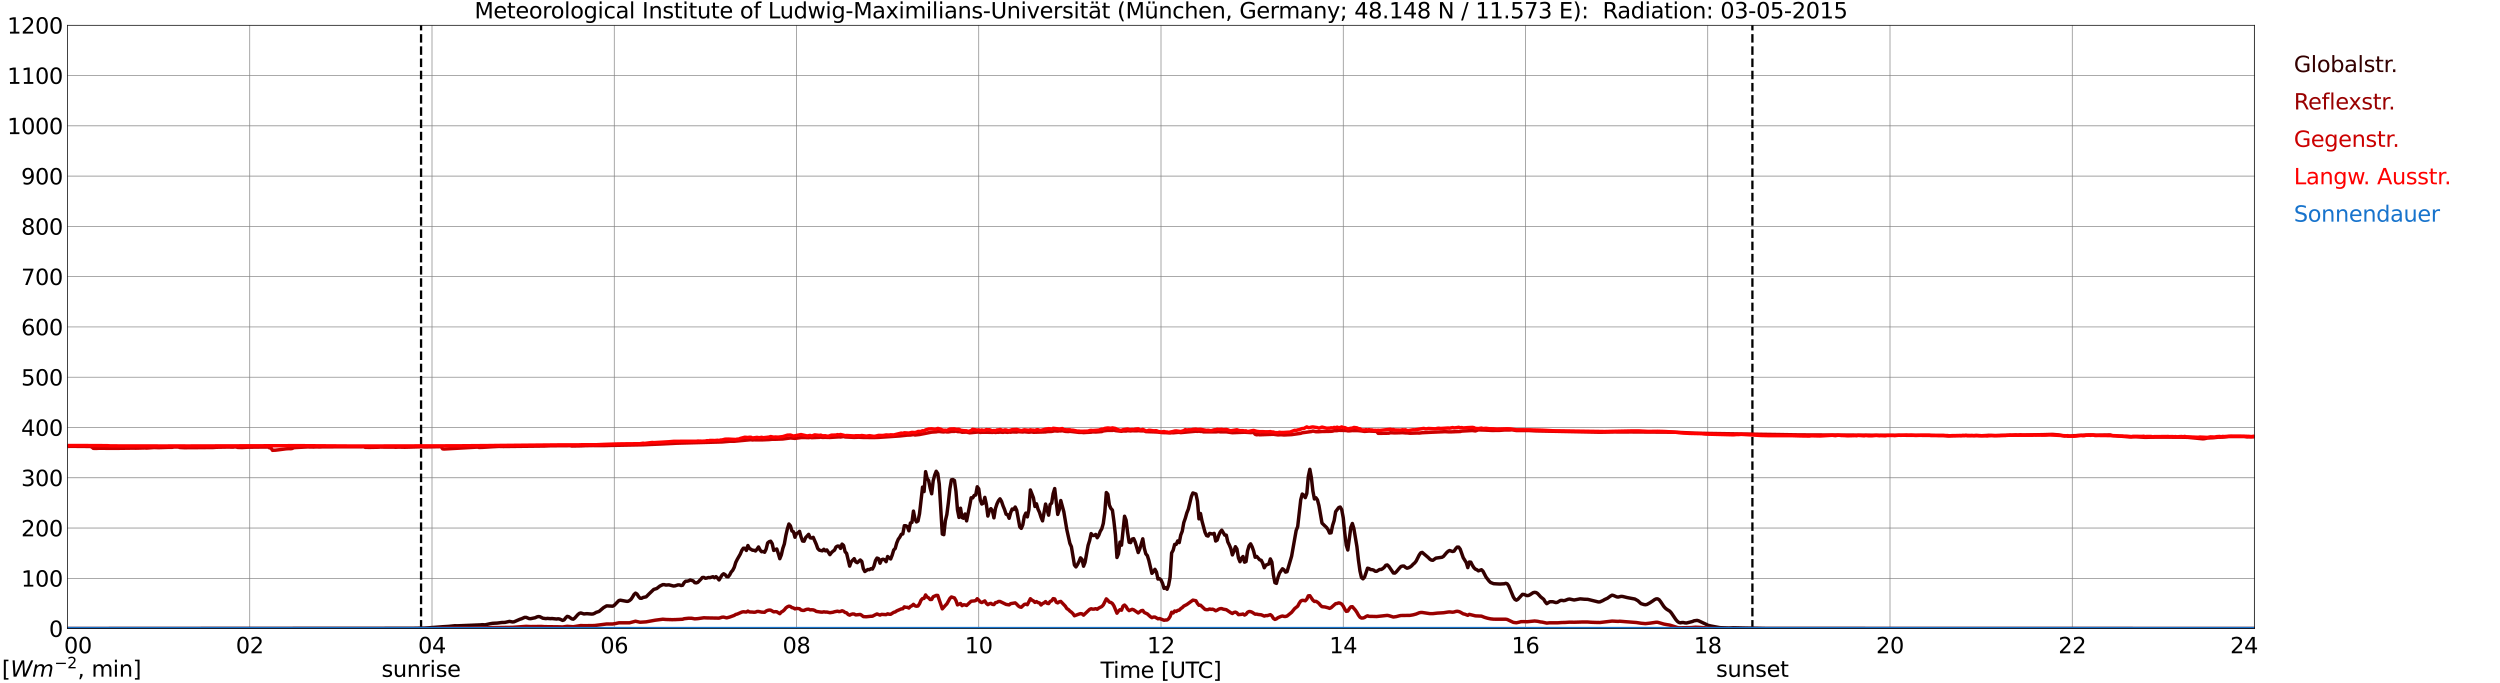 <?xml version="1.0" encoding="utf-8" standalone="no"?>
<!DOCTYPE svg PUBLIC "-//W3C//DTD SVG 1.1//EN"
  "http://www.w3.org/Graphics/SVG/1.1/DTD/svg11.dtd">
<svg xmlns:xlink="http://www.w3.org/1999/xlink" width="1085.4pt" height="296.64pt" viewBox="0 0 1085.4 296.64" xmlns="http://www.w3.org/2000/svg" version="1.1">
 <defs>
  <style type="text/css">*{stroke-linejoin: round; stroke-linecap: butt}</style>
 </defs>
 <g id="figure_1">
  <g id="patch_1">
   <path d="M 0 296.64 
L 1085.4 296.64 
L 1085.4 0 
L 0 0 
z
" style="fill: #ffffff"/>
  </g>
  <g id="axes_1">
   <g id="patch_2">
    <path d="M 29.306 272.909 
L 978.814 272.909 
L 978.814 10.976 
L 29.306 10.976 
z
" style="fill: #ffffff"/>
   </g>
   <g id="patch_3">
    <path d="M 978.814 272.909 
L 978.814 272.909 
L 978.814 10.976 
L 978.814 10.976 
z
" clip-path="url(#pc2028c7cc4)" style="fill: #d3d3d3; opacity: 0.25; stroke: #d3d3d3; stroke-linejoin: miter"/>
   </g>
   <g id="matplotlib.axis_1">
    <g id="xtick_1">
     <g id="line2d_1">
      <path d="M 29.306 272.909 
L 29.306 10.976 
" clip-path="url(#pc2028c7cc4)" style="fill: none; stroke: #808080; stroke-width: 0.3; stroke-linecap: square"/>
     </g>
     <g id="line2d_2"/>
     <g id="text_1">
      <!--    00 -->
      <g transform="translate(18.733 283.627) scale(0.095 -0.095)">
       <defs>
        <path id="DejaVuSans-20" transform="scale(0.016)"/>
        <path id="DejaVuSans-30" d="M 2034 4250 
Q 1547 4250 1301 3770 
Q 1056 3291 1056 2328 
Q 1056 1369 1301 889 
Q 1547 409 2034 409 
Q 2525 409 2770 889 
Q 3016 1369 3016 2328 
Q 3016 3291 2770 3770 
Q 2525 4250 2034 4250 
z
M 2034 4750 
Q 2819 4750 3233 4129 
Q 3647 3509 3647 2328 
Q 3647 1150 3233 529 
Q 2819 -91 2034 -91 
Q 1250 -91 836 529 
Q 422 1150 422 2328 
Q 422 3509 836 4129 
Q 1250 4750 2034 4750 
z
" transform="scale(0.016)"/>
       </defs>
       <use xlink:href="#DejaVuSans-20"/>
       <use xlink:href="#DejaVuSans-20" transform="translate(31.787 0)"/>
       <use xlink:href="#DejaVuSans-20" transform="translate(63.574 0)"/>
       <use xlink:href="#DejaVuSans-30" transform="translate(95.361 0)"/>
       <use xlink:href="#DejaVuSans-30" transform="translate(158.984 0)"/>
      </g>
     </g>
    </g>
    <g id="xtick_2">
     <g id="line2d_3">
      <path d="M 108.431 272.909 
L 108.431 10.976 
" clip-path="url(#pc2028c7cc4)" style="fill: none; stroke: #808080; stroke-width: 0.3; stroke-linecap: square"/>
     </g>
     <g id="line2d_4"/>
     <g id="text_2">
      <!-- 02 -->
      <g transform="translate(102.387 283.627) scale(0.095 -0.095)">
       <defs>
        <path id="DejaVuSans-32" d="M 1228 531 
L 3431 531 
L 3431 0 
L 469 0 
L 469 531 
Q 828 903 1448 1529 
Q 2069 2156 2228 2338 
Q 2531 2678 2651 2914 
Q 2772 3150 2772 3378 
Q 2772 3750 2511 3984 
Q 2250 4219 1831 4219 
Q 1534 4219 1204 4116 
Q 875 4013 500 3803 
L 500 4441 
Q 881 4594 1212 4672 
Q 1544 4750 1819 4750 
Q 2544 4750 2975 4387 
Q 3406 4025 3406 3419 
Q 3406 3131 3298 2873 
Q 3191 2616 2906 2266 
Q 2828 2175 2409 1742 
Q 1991 1309 1228 531 
z
" transform="scale(0.016)"/>
       </defs>
       <use xlink:href="#DejaVuSans-30"/>
       <use xlink:href="#DejaVuSans-32" transform="translate(63.623 0)"/>
      </g>
     </g>
    </g>
    <g id="xtick_3">
     <g id="line2d_5">
      <path d="M 187.557 272.909 
L 187.557 10.976 
" clip-path="url(#pc2028c7cc4)" style="fill: none; stroke: #808080; stroke-width: 0.3; stroke-linecap: square"/>
     </g>
     <g id="line2d_6"/>
     <g id="text_3">
      <!-- 04 -->
      <g transform="translate(181.513 283.627) scale(0.095 -0.095)">
       <defs>
        <path id="DejaVuSans-34" d="M 2419 4116 
L 825 1625 
L 2419 1625 
L 2419 4116 
z
M 2253 4666 
L 3047 4666 
L 3047 1625 
L 3713 1625 
L 3713 1100 
L 3047 1100 
L 3047 0 
L 2419 0 
L 2419 1100 
L 313 1100 
L 313 1709 
L 2253 4666 
z
" transform="scale(0.016)"/>
       </defs>
       <use xlink:href="#DejaVuSans-30"/>
       <use xlink:href="#DejaVuSans-34" transform="translate(63.623 0)"/>
      </g>
     </g>
    </g>
    <g id="xtick_4">
     <g id="line2d_7">
      <path d="M 266.683 272.909 
L 266.683 10.976 
" clip-path="url(#pc2028c7cc4)" style="fill: none; stroke: #808080; stroke-width: 0.3; stroke-linecap: square"/>
     </g>
     <g id="line2d_8"/>
     <g id="text_4">
      <!-- 06 -->
      <g transform="translate(260.638 283.627) scale(0.095 -0.095)">
       <defs>
        <path id="DejaVuSans-36" d="M 2113 2584 
Q 1688 2584 1439 2293 
Q 1191 2003 1191 1497 
Q 1191 994 1439 701 
Q 1688 409 2113 409 
Q 2538 409 2786 701 
Q 3034 994 3034 1497 
Q 3034 2003 2786 2293 
Q 2538 2584 2113 2584 
z
M 3366 4563 
L 3366 3988 
Q 3128 4100 2886 4159 
Q 2644 4219 2406 4219 
Q 1781 4219 1451 3797 
Q 1122 3375 1075 2522 
Q 1259 2794 1537 2939 
Q 1816 3084 2150 3084 
Q 2853 3084 3261 2657 
Q 3669 2231 3669 1497 
Q 3669 778 3244 343 
Q 2819 -91 2113 -91 
Q 1303 -91 875 529 
Q 447 1150 447 2328 
Q 447 3434 972 4092 
Q 1497 4750 2381 4750 
Q 2619 4750 2861 4703 
Q 3103 4656 3366 4563 
z
" transform="scale(0.016)"/>
       </defs>
       <use xlink:href="#DejaVuSans-30"/>
       <use xlink:href="#DejaVuSans-36" transform="translate(63.623 0)"/>
      </g>
     </g>
    </g>
    <g id="xtick_5">
     <g id="line2d_9">
      <path d="M 345.808 272.909 
L 345.808 10.976 
" clip-path="url(#pc2028c7cc4)" style="fill: none; stroke: #808080; stroke-width: 0.3; stroke-linecap: square"/>
     </g>
     <g id="line2d_10"/>
     <g id="text_5">
      <!-- 08 -->
      <g transform="translate(339.764 283.627) scale(0.095 -0.095)">
       <defs>
        <path id="DejaVuSans-38" d="M 2034 2216 
Q 1584 2216 1326 1975 
Q 1069 1734 1069 1313 
Q 1069 891 1326 650 
Q 1584 409 2034 409 
Q 2484 409 2743 651 
Q 3003 894 3003 1313 
Q 3003 1734 2745 1975 
Q 2488 2216 2034 2216 
z
M 1403 2484 
Q 997 2584 770 2862 
Q 544 3141 544 3541 
Q 544 4100 942 4425 
Q 1341 4750 2034 4750 
Q 2731 4750 3128 4425 
Q 3525 4100 3525 3541 
Q 3525 3141 3298 2862 
Q 3072 2584 2669 2484 
Q 3125 2378 3379 2068 
Q 3634 1759 3634 1313 
Q 3634 634 3220 271 
Q 2806 -91 2034 -91 
Q 1263 -91 848 271 
Q 434 634 434 1313 
Q 434 1759 690 2068 
Q 947 2378 1403 2484 
z
M 1172 3481 
Q 1172 3119 1398 2916 
Q 1625 2713 2034 2713 
Q 2441 2713 2670 2916 
Q 2900 3119 2900 3481 
Q 2900 3844 2670 4047 
Q 2441 4250 2034 4250 
Q 1625 4250 1398 4047 
Q 1172 3844 1172 3481 
z
" transform="scale(0.016)"/>
       </defs>
       <use xlink:href="#DejaVuSans-30"/>
       <use xlink:href="#DejaVuSans-38" transform="translate(63.623 0)"/>
      </g>
     </g>
    </g>
    <g id="xtick_6">
     <g id="line2d_11">
      <path d="M 424.934 272.909 
L 424.934 10.976 
" clip-path="url(#pc2028c7cc4)" style="fill: none; stroke: #808080; stroke-width: 0.3; stroke-linecap: square"/>
     </g>
     <g id="line2d_12"/>
     <g id="text_6">
      <!-- 10 -->
      <g transform="translate(418.89 283.627) scale(0.095 -0.095)">
       <defs>
        <path id="DejaVuSans-31" d="M 794 531 
L 1825 531 
L 1825 4091 
L 703 3866 
L 703 4441 
L 1819 4666 
L 2450 4666 
L 2450 531 
L 3481 531 
L 3481 0 
L 794 0 
L 794 531 
z
" transform="scale(0.016)"/>
       </defs>
       <use xlink:href="#DejaVuSans-31"/>
       <use xlink:href="#DejaVuSans-30" transform="translate(63.623 0)"/>
      </g>
     </g>
    </g>
    <g id="xtick_7">
     <g id="line2d_13">
      <path d="M 504.06 272.909 
L 504.06 10.976 
" clip-path="url(#pc2028c7cc4)" style="fill: none; stroke: #808080; stroke-width: 0.3; stroke-linecap: square"/>
     </g>
     <g id="line2d_14"/>
     <g id="text_7">
      <!-- 12 -->
      <g transform="translate(498.015 283.627) scale(0.095 -0.095)">
       <use xlink:href="#DejaVuSans-31"/>
       <use xlink:href="#DejaVuSans-32" transform="translate(63.623 0)"/>
      </g>
     </g>
    </g>
    <g id="xtick_8">
     <g id="line2d_15">
      <path d="M 583.185 272.909 
L 583.185 10.976 
" clip-path="url(#pc2028c7cc4)" style="fill: none; stroke: #808080; stroke-width: 0.3; stroke-linecap: square"/>
     </g>
     <g id="line2d_16"/>
     <g id="text_8">
      <!-- 14 -->
      <g transform="translate(577.141 283.627) scale(0.095 -0.095)">
       <use xlink:href="#DejaVuSans-31"/>
       <use xlink:href="#DejaVuSans-34" transform="translate(63.623 0)"/>
      </g>
     </g>
    </g>
    <g id="xtick_9">
     <g id="line2d_17">
      <path d="M 662.311 272.909 
L 662.311 10.976 
" clip-path="url(#pc2028c7cc4)" style="fill: none; stroke: #808080; stroke-width: 0.3; stroke-linecap: square"/>
     </g>
     <g id="line2d_18"/>
     <g id="text_9">
      <!-- 16 -->
      <g transform="translate(656.267 283.627) scale(0.095 -0.095)">
       <use xlink:href="#DejaVuSans-31"/>
       <use xlink:href="#DejaVuSans-36" transform="translate(63.623 0)"/>
      </g>
     </g>
    </g>
    <g id="xtick_10">
     <g id="line2d_19">
      <path d="M 741.437 272.909 
L 741.437 10.976 
" clip-path="url(#pc2028c7cc4)" style="fill: none; stroke: #808080; stroke-width: 0.3; stroke-linecap: square"/>
     </g>
     <g id="line2d_20"/>
     <g id="text_10">
      <!-- 18 -->
      <g transform="translate(735.392 283.627) scale(0.095 -0.095)">
       <use xlink:href="#DejaVuSans-31"/>
       <use xlink:href="#DejaVuSans-38" transform="translate(63.623 0)"/>
      </g>
     </g>
    </g>
    <g id="xtick_11">
     <g id="line2d_21">
      <path d="M 820.562 272.909 
L 820.562 10.976 
" clip-path="url(#pc2028c7cc4)" style="fill: none; stroke: #808080; stroke-width: 0.3; stroke-linecap: square"/>
     </g>
     <g id="line2d_22"/>
     <g id="text_11">
      <!-- 20 -->
      <g transform="translate(814.518 283.627) scale(0.095 -0.095)">
       <use xlink:href="#DejaVuSans-32"/>
       <use xlink:href="#DejaVuSans-30" transform="translate(63.623 0)"/>
      </g>
     </g>
    </g>
    <g id="xtick_12">
     <g id="line2d_23">
      <path d="M 899.688 272.909 
L 899.688 10.976 
" clip-path="url(#pc2028c7cc4)" style="fill: none; stroke: #808080; stroke-width: 0.3; stroke-linecap: square"/>
     </g>
     <g id="line2d_24"/>
     <g id="text_12">
      <!-- 22 -->
      <g transform="translate(893.644 283.627) scale(0.095 -0.095)">
       <use xlink:href="#DejaVuSans-32"/>
       <use xlink:href="#DejaVuSans-32" transform="translate(63.623 0)"/>
      </g>
     </g>
    </g>
    <g id="xtick_13">
     <g id="line2d_25">
      <path d="M 978.814 272.909 
L 978.814 10.976 
" clip-path="url(#pc2028c7cc4)" style="fill: none; stroke: #808080; stroke-width: 0.3; stroke-linecap: square"/>
     </g>
     <g id="line2d_26"/>
     <g id="text_13">
      <!-- 24    -->
      <g transform="translate(968.241 283.627) scale(0.095 -0.095)">
       <use xlink:href="#DejaVuSans-32"/>
       <use xlink:href="#DejaVuSans-34" transform="translate(63.623 0)"/>
       <use xlink:href="#DejaVuSans-20" transform="translate(127.246 0)"/>
       <use xlink:href="#DejaVuSans-20" transform="translate(159.033 0)"/>
       <use xlink:href="#DejaVuSans-20" transform="translate(190.82 0)"/>
      </g>
     </g>
    </g>
    <g id="text_14">
     <!-- Time [UTC] -->
     <g transform="translate(477.806 294.322) scale(0.095 -0.095)">
      <defs>
       <path id="DejaVuSans-54" d="M -19 4666 
L 3928 4666 
L 3928 4134 
L 2272 4134 
L 2272 0 
L 1638 0 
L 1638 4134 
L -19 4134 
L -19 4666 
z
" transform="scale(0.016)"/>
       <path id="DejaVuSans-69" d="M 603 3500 
L 1178 3500 
L 1178 0 
L 603 0 
L 603 3500 
z
M 603 4863 
L 1178 4863 
L 1178 4134 
L 603 4134 
L 603 4863 
z
" transform="scale(0.016)"/>
       <path id="DejaVuSans-6d" d="M 3328 2828 
Q 3544 3216 3844 3400 
Q 4144 3584 4550 3584 
Q 5097 3584 5394 3201 
Q 5691 2819 5691 2113 
L 5691 0 
L 5113 0 
L 5113 2094 
Q 5113 2597 4934 2840 
Q 4756 3084 4391 3084 
Q 3944 3084 3684 2787 
Q 3425 2491 3425 1978 
L 3425 0 
L 2847 0 
L 2847 2094 
Q 2847 2600 2669 2842 
Q 2491 3084 2119 3084 
Q 1678 3084 1418 2786 
Q 1159 2488 1159 1978 
L 1159 0 
L 581 0 
L 581 3500 
L 1159 3500 
L 1159 2956 
Q 1356 3278 1631 3431 
Q 1906 3584 2284 3584 
Q 2666 3584 2933 3390 
Q 3200 3197 3328 2828 
z
" transform="scale(0.016)"/>
       <path id="DejaVuSans-65" d="M 3597 1894 
L 3597 1613 
L 953 1613 
Q 991 1019 1311 708 
Q 1631 397 2203 397 
Q 2534 397 2845 478 
Q 3156 559 3463 722 
L 3463 178 
Q 3153 47 2828 -22 
Q 2503 -91 2169 -91 
Q 1331 -91 842 396 
Q 353 884 353 1716 
Q 353 2575 817 3079 
Q 1281 3584 2069 3584 
Q 2775 3584 3186 3129 
Q 3597 2675 3597 1894 
z
M 3022 2063 
Q 3016 2534 2758 2815 
Q 2500 3097 2075 3097 
Q 1594 3097 1305 2825 
Q 1016 2553 972 2059 
L 3022 2063 
z
" transform="scale(0.016)"/>
       <path id="DejaVuSans-5b" d="M 550 4863 
L 1875 4863 
L 1875 4416 
L 1125 4416 
L 1125 -397 
L 1875 -397 
L 1875 -844 
L 550 -844 
L 550 4863 
z
" transform="scale(0.016)"/>
       <path id="DejaVuSans-55" d="M 556 4666 
L 1191 4666 
L 1191 1831 
Q 1191 1081 1462 751 
Q 1734 422 2344 422 
Q 2950 422 3222 751 
Q 3494 1081 3494 1831 
L 3494 4666 
L 4128 4666 
L 4128 1753 
Q 4128 841 3676 375 
Q 3225 -91 2344 -91 
Q 1459 -91 1007 375 
Q 556 841 556 1753 
L 556 4666 
z
" transform="scale(0.016)"/>
       <path id="DejaVuSans-43" d="M 4122 4306 
L 4122 3641 
Q 3803 3938 3442 4084 
Q 3081 4231 2675 4231 
Q 1875 4231 1450 3742 
Q 1025 3253 1025 2328 
Q 1025 1406 1450 917 
Q 1875 428 2675 428 
Q 3081 428 3442 575 
Q 3803 722 4122 1019 
L 4122 359 
Q 3791 134 3420 21 
Q 3050 -91 2638 -91 
Q 1578 -91 968 557 
Q 359 1206 359 2328 
Q 359 3453 968 4101 
Q 1578 4750 2638 4750 
Q 3056 4750 3426 4639 
Q 3797 4528 4122 4306 
z
" transform="scale(0.016)"/>
       <path id="DejaVuSans-5d" d="M 1947 4863 
L 1947 -844 
L 622 -844 
L 622 -397 
L 1369 -397 
L 1369 4416 
L 622 4416 
L 622 4863 
L 1947 4863 
z
" transform="scale(0.016)"/>
      </defs>
      <use xlink:href="#DejaVuSans-54"/>
      <use xlink:href="#DejaVuSans-69" transform="translate(57.959 0)"/>
      <use xlink:href="#DejaVuSans-6d" transform="translate(85.742 0)"/>
      <use xlink:href="#DejaVuSans-65" transform="translate(183.154 0)"/>
      <use xlink:href="#DejaVuSans-20" transform="translate(244.678 0)"/>
      <use xlink:href="#DejaVuSans-5b" transform="translate(276.465 0)"/>
      <use xlink:href="#DejaVuSans-55" transform="translate(315.479 0)"/>
      <use xlink:href="#DejaVuSans-54" transform="translate(388.672 0)"/>
      <use xlink:href="#DejaVuSans-43" transform="translate(443.881 0)"/>
      <use xlink:href="#DejaVuSans-5d" transform="translate(513.705 0)"/>
     </g>
    </g>
   </g>
   <g id="matplotlib.axis_2">
    <g id="ytick_1">
     <g id="line2d_27">
      <path d="M 29.306 272.909 
L 978.814 272.909 
" clip-path="url(#pc2028c7cc4)" style="fill: none; stroke: #808080; stroke-width: 0.3; stroke-linecap: square"/>
     </g>
     <g id="line2d_28"/>
     <g id="text_15">
      <!-- 0 -->
      <g transform="translate(21.261 276.518) scale(0.095 -0.095)">
       <use xlink:href="#DejaVuSans-30"/>
      </g>
     </g>
    </g>
    <g id="ytick_2">
     <g id="line2d_29">
      <path d="M 29.306 251.081 
L 978.814 251.081 
" clip-path="url(#pc2028c7cc4)" style="fill: none; stroke: #808080; stroke-width: 0.3; stroke-linecap: square"/>
     </g>
     <g id="line2d_30"/>
     <g id="text_16">
      <!-- 100 -->
      <g transform="translate(9.173 254.69) scale(0.095 -0.095)">
       <use xlink:href="#DejaVuSans-31"/>
       <use xlink:href="#DejaVuSans-30" transform="translate(63.623 0)"/>
       <use xlink:href="#DejaVuSans-30" transform="translate(127.246 0)"/>
      </g>
     </g>
    </g>
    <g id="ytick_3">
     <g id="line2d_31">
      <path d="M 29.306 229.253 
L 978.814 229.253 
" clip-path="url(#pc2028c7cc4)" style="fill: none; stroke: #808080; stroke-width: 0.3; stroke-linecap: square"/>
     </g>
     <g id="line2d_32"/>
     <g id="text_17">
      <!-- 200 -->
      <g transform="translate(9.173 232.863) scale(0.095 -0.095)">
       <use xlink:href="#DejaVuSans-32"/>
       <use xlink:href="#DejaVuSans-30" transform="translate(63.623 0)"/>
       <use xlink:href="#DejaVuSans-30" transform="translate(127.246 0)"/>
      </g>
     </g>
    </g>
    <g id="ytick_4">
     <g id="line2d_33">
      <path d="M 29.306 207.426 
L 978.814 207.426 
" clip-path="url(#pc2028c7cc4)" style="fill: none; stroke: #808080; stroke-width: 0.3; stroke-linecap: square"/>
     </g>
     <g id="line2d_34"/>
     <g id="text_18">
      <!-- 300 -->
      <g transform="translate(9.173 211.035) scale(0.095 -0.095)">
       <defs>
        <path id="DejaVuSans-33" d="M 2597 2516 
Q 3050 2419 3304 2112 
Q 3559 1806 3559 1356 
Q 3559 666 3084 287 
Q 2609 -91 1734 -91 
Q 1441 -91 1130 -33 
Q 819 25 488 141 
L 488 750 
Q 750 597 1062 519 
Q 1375 441 1716 441 
Q 2309 441 2620 675 
Q 2931 909 2931 1356 
Q 2931 1769 2642 2001 
Q 2353 2234 1838 2234 
L 1294 2234 
L 1294 2753 
L 1863 2753 
Q 2328 2753 2575 2939 
Q 2822 3125 2822 3475 
Q 2822 3834 2567 4026 
Q 2313 4219 1838 4219 
Q 1578 4219 1281 4162 
Q 984 4106 628 3988 
L 628 4550 
Q 988 4650 1302 4700 
Q 1616 4750 1894 4750 
Q 2613 4750 3031 4423 
Q 3450 4097 3450 3541 
Q 3450 3153 3228 2886 
Q 3006 2619 2597 2516 
z
" transform="scale(0.016)"/>
       </defs>
       <use xlink:href="#DejaVuSans-33"/>
       <use xlink:href="#DejaVuSans-30" transform="translate(63.623 0)"/>
       <use xlink:href="#DejaVuSans-30" transform="translate(127.246 0)"/>
      </g>
     </g>
    </g>
    <g id="ytick_5">
     <g id="line2d_35">
      <path d="M 29.306 185.598 
L 978.814 185.598 
" clip-path="url(#pc2028c7cc4)" style="fill: none; stroke: #808080; stroke-width: 0.3; stroke-linecap: square"/>
     </g>
     <g id="line2d_36"/>
     <g id="text_19">
      <!-- 400 -->
      <g transform="translate(9.173 189.207) scale(0.095 -0.095)">
       <use xlink:href="#DejaVuSans-34"/>
       <use xlink:href="#DejaVuSans-30" transform="translate(63.623 0)"/>
       <use xlink:href="#DejaVuSans-30" transform="translate(127.246 0)"/>
      </g>
     </g>
    </g>
    <g id="ytick_6">
     <g id="line2d_37">
      <path d="M 29.306 163.77 
L 978.814 163.77 
" clip-path="url(#pc2028c7cc4)" style="fill: none; stroke: #808080; stroke-width: 0.3; stroke-linecap: square"/>
     </g>
     <g id="line2d_38"/>
     <g id="text_20">
      <!-- 500 -->
      <g transform="translate(9.173 167.379) scale(0.095 -0.095)">
       <defs>
        <path id="DejaVuSans-35" d="M 691 4666 
L 3169 4666 
L 3169 4134 
L 1269 4134 
L 1269 2991 
Q 1406 3038 1543 3061 
Q 1681 3084 1819 3084 
Q 2600 3084 3056 2656 
Q 3513 2228 3513 1497 
Q 3513 744 3044 326 
Q 2575 -91 1722 -91 
Q 1428 -91 1123 -41 
Q 819 9 494 109 
L 494 744 
Q 775 591 1075 516 
Q 1375 441 1709 441 
Q 2250 441 2565 725 
Q 2881 1009 2881 1497 
Q 2881 1984 2565 2268 
Q 2250 2553 1709 2553 
Q 1456 2553 1204 2497 
Q 953 2441 691 2322 
L 691 4666 
z
" transform="scale(0.016)"/>
       </defs>
       <use xlink:href="#DejaVuSans-35"/>
       <use xlink:href="#DejaVuSans-30" transform="translate(63.623 0)"/>
       <use xlink:href="#DejaVuSans-30" transform="translate(127.246 0)"/>
      </g>
     </g>
    </g>
    <g id="ytick_7">
     <g id="line2d_39">
      <path d="M 29.306 141.942 
L 978.814 141.942 
" clip-path="url(#pc2028c7cc4)" style="fill: none; stroke: #808080; stroke-width: 0.3; stroke-linecap: square"/>
     </g>
     <g id="line2d_40"/>
     <g id="text_21">
      <!-- 600 -->
      <g transform="translate(9.173 145.551) scale(0.095 -0.095)">
       <use xlink:href="#DejaVuSans-36"/>
       <use xlink:href="#DejaVuSans-30" transform="translate(63.623 0)"/>
       <use xlink:href="#DejaVuSans-30" transform="translate(127.246 0)"/>
      </g>
     </g>
    </g>
    <g id="ytick_8">
     <g id="line2d_41">
      <path d="M 29.306 120.114 
L 978.814 120.114 
" clip-path="url(#pc2028c7cc4)" style="fill: none; stroke: #808080; stroke-width: 0.3; stroke-linecap: square"/>
     </g>
     <g id="line2d_42"/>
     <g id="text_22">
      <!-- 700 -->
      <g transform="translate(9.173 123.724) scale(0.095 -0.095)">
       <defs>
        <path id="DejaVuSans-37" d="M 525 4666 
L 3525 4666 
L 3525 4397 
L 1831 0 
L 1172 0 
L 2766 4134 
L 525 4134 
L 525 4666 
z
" transform="scale(0.016)"/>
       </defs>
       <use xlink:href="#DejaVuSans-37"/>
       <use xlink:href="#DejaVuSans-30" transform="translate(63.623 0)"/>
       <use xlink:href="#DejaVuSans-30" transform="translate(127.246 0)"/>
      </g>
     </g>
    </g>
    <g id="ytick_9">
     <g id="line2d_43">
      <path d="M 29.306 98.287 
L 978.814 98.287 
" clip-path="url(#pc2028c7cc4)" style="fill: none; stroke: #808080; stroke-width: 0.3; stroke-linecap: square"/>
     </g>
     <g id="line2d_44"/>
     <g id="text_23">
      <!-- 800 -->
      <g transform="translate(9.173 101.896) scale(0.095 -0.095)">
       <use xlink:href="#DejaVuSans-38"/>
       <use xlink:href="#DejaVuSans-30" transform="translate(63.623 0)"/>
       <use xlink:href="#DejaVuSans-30" transform="translate(127.246 0)"/>
      </g>
     </g>
    </g>
    <g id="ytick_10">
     <g id="line2d_45">
      <path d="M 29.306 76.459 
L 978.814 76.459 
" clip-path="url(#pc2028c7cc4)" style="fill: none; stroke: #808080; stroke-width: 0.3; stroke-linecap: square"/>
     </g>
     <g id="line2d_46"/>
     <g id="text_24">
      <!-- 900 -->
      <g transform="translate(9.173 80.068) scale(0.095 -0.095)">
       <defs>
        <path id="DejaVuSans-39" d="M 703 97 
L 703 672 
Q 941 559 1184 500 
Q 1428 441 1663 441 
Q 2288 441 2617 861 
Q 2947 1281 2994 2138 
Q 2813 1869 2534 1725 
Q 2256 1581 1919 1581 
Q 1219 1581 811 2004 
Q 403 2428 403 3163 
Q 403 3881 828 4315 
Q 1253 4750 1959 4750 
Q 2769 4750 3195 4129 
Q 3622 3509 3622 2328 
Q 3622 1225 3098 567 
Q 2575 -91 1691 -91 
Q 1453 -91 1209 -44 
Q 966 3 703 97 
z
M 1959 2075 
Q 2384 2075 2632 2365 
Q 2881 2656 2881 3163 
Q 2881 3666 2632 3958 
Q 2384 4250 1959 4250 
Q 1534 4250 1286 3958 
Q 1038 3666 1038 3163 
Q 1038 2656 1286 2365 
Q 1534 2075 1959 2075 
z
" transform="scale(0.016)"/>
       </defs>
       <use xlink:href="#DejaVuSans-39"/>
       <use xlink:href="#DejaVuSans-30" transform="translate(63.623 0)"/>
       <use xlink:href="#DejaVuSans-30" transform="translate(127.246 0)"/>
      </g>
     </g>
    </g>
    <g id="ytick_11">
     <g id="line2d_47">
      <path d="M 29.306 54.631 
L 978.814 54.631 
" clip-path="url(#pc2028c7cc4)" style="fill: none; stroke: #808080; stroke-width: 0.3; stroke-linecap: square"/>
     </g>
     <g id="line2d_48"/>
     <g id="text_25">
      <!-- 1000 -->
      <g transform="translate(3.128 58.24) scale(0.095 -0.095)">
       <use xlink:href="#DejaVuSans-31"/>
       <use xlink:href="#DejaVuSans-30" transform="translate(63.623 0)"/>
       <use xlink:href="#DejaVuSans-30" transform="translate(127.246 0)"/>
       <use xlink:href="#DejaVuSans-30" transform="translate(190.869 0)"/>
      </g>
     </g>
    </g>
    <g id="ytick_12">
     <g id="line2d_49">
      <path d="M 29.306 32.803 
L 978.814 32.803 
" clip-path="url(#pc2028c7cc4)" style="fill: none; stroke: #808080; stroke-width: 0.3; stroke-linecap: square"/>
     </g>
     <g id="line2d_50"/>
     <g id="text_26">
      <!-- 1100 -->
      <g transform="translate(3.128 36.413) scale(0.095 -0.095)">
       <use xlink:href="#DejaVuSans-31"/>
       <use xlink:href="#DejaVuSans-31" transform="translate(63.623 0)"/>
       <use xlink:href="#DejaVuSans-30" transform="translate(127.246 0)"/>
       <use xlink:href="#DejaVuSans-30" transform="translate(190.869 0)"/>
      </g>
     </g>
    </g>
    <g id="ytick_13">
     <g id="line2d_51">
      <path d="M 29.306 10.976 
L 978.814 10.976 
" clip-path="url(#pc2028c7cc4)" style="fill: none; stroke: #808080; stroke-width: 0.3; stroke-linecap: square"/>
     </g>
     <g id="line2d_52"/>
     <g id="text_27">
      <!-- 1200 -->
      <g transform="translate(3.128 14.585) scale(0.095 -0.095)">
       <use xlink:href="#DejaVuSans-31"/>
       <use xlink:href="#DejaVuSans-32" transform="translate(63.623 0)"/>
       <use xlink:href="#DejaVuSans-30" transform="translate(127.246 0)"/>
       <use xlink:href="#DejaVuSans-30" transform="translate(190.869 0)"/>
      </g>
     </g>
    </g>
   </g>
   <g id="line2d_53">
    <path d="M 182.81 272.909 
L 182.81 10.976 
" clip-path="url(#pc2028c7cc4)" style="fill: none; stroke-dasharray: 3.7,1.6; stroke-dashoffset: 0; stroke: #000000"/>
   </g>
   <g id="line2d_54">
    <path d="M 760.823 272.909 
L 760.823 10.976 
" clip-path="url(#pc2028c7cc4)" style="fill: none; stroke-dasharray: 3.7,1.6; stroke-dashoffset: 0; stroke: #000000"/>
   </g>
   <g id="line2d_55">
    <path d="M 29.306 272.909 
L 178.985 272.8 
L 180.963 272.76 
L 184.26 272.701 
L 192.173 272.101 
L 194.81 271.946 
L 197.448 271.676 
L 198.767 271.695 
L 204.042 271.481 
L 208.657 271.289 
L 209.317 271.211 
L 210.635 271.27 
L 212.614 270.824 
L 213.932 270.61 
L 215.91 270.514 
L 217.889 270.261 
L 219.207 270.224 
L 220.526 269.934 
L 221.186 269.779 
L 222.504 270.03 
L 223.164 269.971 
L 225.801 268.829 
L 226.461 268.635 
L 227.779 268.035 
L 228.439 268.035 
L 229.757 268.578 
L 230.417 268.596 
L 232.395 268.19 
L 233.054 267.86 
L 233.714 267.685 
L 234.373 267.744 
L 235.692 268.404 
L 237.011 268.578 
L 237.67 268.48 
L 238.989 268.596 
L 239.648 268.539 
L 241.626 268.751 
L 242.286 268.655 
L 242.945 268.751 
L 244.264 269.351 
L 244.923 269.12 
L 245.583 268.249 
L 246.242 267.609 
L 246.901 267.744 
L 248.22 268.674 
L 248.88 268.829 
L 249.539 268.345 
L 250.858 266.854 
L 251.517 266.31 
L 252.176 266.118 
L 253.495 266.544 
L 254.814 266.428 
L 256.792 266.601 
L 257.451 266.563 
L 258.111 266.291 
L 258.77 265.885 
L 260.089 265.459 
L 262.067 263.794 
L 263.386 263.038 
L 266.023 263.193 
L 266.683 262.805 
L 268.661 260.753 
L 269.32 260.578 
L 271.958 261.063 
L 272.617 261.083 
L 273.277 260.753 
L 273.936 260.209 
L 274.595 259.262 
L 275.255 258.118 
L 275.914 257.518 
L 276.573 257.924 
L 277.233 258.989 
L 277.892 259.707 
L 278.552 259.764 
L 279.211 259.397 
L 280.53 259.125 
L 281.849 257.789 
L 283.827 255.909 
L 285.145 255.503 
L 286.464 254.458 
L 287.783 253.818 
L 288.442 253.838 
L 289.102 254.013 
L 290.42 253.916 
L 292.399 254.419 
L 293.058 254.362 
L 294.377 253.934 
L 295.036 253.954 
L 295.696 254.226 
L 296.355 254.089 
L 297.014 252.987 
L 297.674 252.347 
L 298.333 252.327 
L 298.992 252.172 
L 299.652 251.804 
L 300.971 252.212 
L 301.63 252.967 
L 302.289 253.063 
L 302.949 252.851 
L 304.267 251.494 
L 304.927 250.738 
L 305.586 250.682 
L 306.246 251.068 
L 306.905 250.952 
L 307.564 250.721 
L 308.224 250.797 
L 309.543 250.391 
L 310.202 250.837 
L 310.861 250.352 
L 311.521 250.952 
L 312.18 251.786 
L 313.499 249.636 
L 314.158 249.112 
L 314.818 249.481 
L 315.477 250.352 
L 316.136 250.428 
L 316.796 249.597 
L 317.455 248.337 
L 318.114 247.602 
L 318.774 246.323 
L 319.433 244.173 
L 320.093 242.856 
L 321.411 240.551 
L 322.071 238.964 
L 322.73 238.015 
L 323.39 238.035 
L 324.049 238.982 
L 324.708 236.852 
L 325.368 238.091 
L 326.686 238.886 
L 327.346 238.906 
L 328.005 239.215 
L 328.665 238.441 
L 329.324 237.471 
L 329.983 238.77 
L 330.643 239.525 
L 331.302 239.427 
L 331.961 239.776 
L 332.621 238.401 
L 333.28 235.73 
L 333.94 235.186 
L 334.599 234.974 
L 335.258 236.04 
L 335.918 238.982 
L 337.236 238.345 
L 337.896 240.281 
L 338.555 242.566 
L 339.215 240.94 
L 339.874 238.091 
L 340.533 236.155 
L 341.193 232.455 
L 341.852 229.589 
L 342.512 227.498 
L 343.171 228.291 
L 343.83 230.539 
L 344.49 230.869 
L 345.149 233.25 
L 345.808 231.661 
L 346.468 231.351 
L 347.127 230.694 
L 347.787 233.134 
L 348.446 234.896 
L 349.105 234.974 
L 349.765 233.425 
L 351.083 231.99 
L 351.743 233.481 
L 352.402 233.619 
L 353.062 233.289 
L 354.38 236.291 
L 355.04 238.15 
L 355.699 238.847 
L 357.018 239.157 
L 357.677 238.48 
L 358.337 239.157 
L 358.996 238.77 
L 360.315 240.802 
L 360.974 239.931 
L 361.634 239.312 
L 362.293 238.866 
L 362.952 237.491 
L 363.612 237.085 
L 364.271 237.105 
L 364.93 238.091 
L 365.59 236.232 
L 366.249 236.814 
L 366.909 239.545 
L 367.568 240.261 
L 368.887 245.781 
L 369.546 243.922 
L 370.865 242.546 
L 371.524 243.941 
L 372.184 244.29 
L 373.502 243.127 
L 374.162 243.747 
L 374.821 246.886 
L 375.481 248.126 
L 376.799 247.252 
L 377.459 247.331 
L 378.118 246.905 
L 378.777 247.058 
L 379.437 245.781 
L 380.096 243.417 
L 380.756 242.295 
L 381.415 242.527 
L 382.074 244.522 
L 382.734 243.011 
L 383.393 242.78 
L 384.053 243.011 
L 384.712 243.863 
L 385.371 241.617 
L 386.69 242.682 
L 387.349 241.016 
L 388.009 238.79 
L 388.668 238.131 
L 389.328 235.73 
L 389.987 234.141 
L 390.646 233.23 
L 391.306 231.99 
L 391.965 231.816 
L 392.624 228.234 
L 393.284 228.254 
L 393.943 228.64 
L 394.603 230.46 
L 395.262 227.071 
L 395.921 226.819 
L 396.581 221.9 
L 397.24 225.385 
L 397.899 226.606 
L 398.559 226.2 
L 399.218 223.043 
L 400.537 211.481 
L 401.196 213.417 
L 401.856 204.778 
L 402.515 207.703 
L 403.175 208.633 
L 403.834 211.867 
L 404.493 214.367 
L 405.153 208.748 
L 405.812 206.271 
L 406.471 204.605 
L 407.131 205.592 
L 407.79 210.163 
L 409.109 231.875 
L 409.768 232.126 
L 410.428 226.104 
L 411.087 223.373 
L 411.746 218.219 
L 412.406 212.177 
L 413.065 208.323 
L 413.725 208.207 
L 414.384 208.613 
L 415.043 213.358 
L 415.703 221.339 
L 416.362 224.65 
L 417.022 220.642 
L 417.681 224.709 
L 418.34 224.999 
L 419 223.159 
L 419.659 226.143 
L 420.978 219.614 
L 421.637 216.109 
L 422.297 216.168 
L 422.956 215.102 
L 423.615 214.908 
L 424.275 211.344 
L 424.934 212.236 
L 425.593 217.019 
L 426.253 218.82 
L 426.912 218.473 
L 427.572 215.934 
L 428.231 218.918 
L 428.89 224.05 
L 429.55 221.609 
L 430.209 220.834 
L 430.869 221.803 
L 431.528 224.824 
L 432.187 220.778 
L 432.847 218.763 
L 433.506 217.388 
L 434.165 216.574 
L 434.825 217.678 
L 435.484 219.634 
L 436.144 221.223 
L 436.803 223.255 
L 437.462 223.449 
L 438.122 225.019 
L 438.781 222.578 
L 439.44 220.989 
L 440.1 221.223 
L 440.759 220.138 
L 441.419 221.533 
L 442.737 228.719 
L 443.397 229.395 
L 444.056 227.885 
L 444.716 224.185 
L 445.375 222.773 
L 446.034 224.418 
L 446.694 221.339 
L 447.353 212.719 
L 448.672 216.128 
L 449.331 219.904 
L 449.991 218.724 
L 450.65 221.048 
L 451.309 222.463 
L 451.969 224.554 
L 452.628 226.143 
L 453.947 218.839 
L 455.266 223.663 
L 455.925 219.034 
L 456.584 218.433 
L 457.244 214.288 
L 457.903 212.118 
L 459.222 223.334 
L 459.881 221.378 
L 460.541 217.309 
L 461.859 222.153 
L 463.178 229.995 
L 464.497 235.904 
L 465.156 237.356 
L 466.475 245.316 
L 467.134 246.131 
L 467.794 245.122 
L 468.453 243.825 
L 469.113 242.197 
L 469.772 242.876 
L 470.431 245.821 
L 471.091 244.135 
L 472.409 236.775 
L 473.069 234.684 
L 473.728 231.661 
L 474.388 232.495 
L 475.047 232.495 
L 475.706 232.03 
L 476.366 233.464 
L 477.025 232.416 
L 477.685 230.694 
L 478.344 229.589 
L 479.003 227.265 
L 479.663 222.364 
L 480.322 213.843 
L 480.981 214.578 
L 481.641 219.285 
L 482.3 220.738 
L 482.96 221.474 
L 483.619 226.355 
L 484.278 232.244 
L 484.938 242.042 
L 485.597 240.455 
L 486.256 235.361 
L 486.916 236.697 
L 488.235 224.128 
L 488.894 225.833 
L 489.553 231.1 
L 490.213 235.42 
L 490.872 235.575 
L 491.532 234.064 
L 492.191 233.85 
L 492.85 235.341 
L 494.169 239.892 
L 494.828 238.345 
L 496.147 233.929 
L 496.807 237.976 
L 497.466 240.455 
L 498.125 241.211 
L 498.785 243.321 
L 500.103 248.918 
L 500.763 248.222 
L 501.422 247.176 
L 502.082 248.377 
L 502.741 251.398 
L 503.4 251.223 
L 504.06 251.804 
L 504.719 253.218 
L 505.379 255.447 
L 506.038 255.117 
L 506.697 255.833 
L 507.357 254.089 
L 508.016 250.546 
L 508.675 240.086 
L 509.335 238.886 
L 509.994 236.349 
L 510.654 236.349 
L 511.313 234.839 
L 511.972 235.575 
L 512.632 232.3 
L 513.291 230.615 
L 513.95 226.898 
L 514.61 225.019 
L 515.269 222.694 
L 515.929 221.048 
L 517.247 215.567 
L 517.907 214.018 
L 519.226 214.482 
L 519.885 217.562 
L 520.544 225.27 
L 521.204 222.945 
L 521.863 226.239 
L 523.182 231.12 
L 523.841 232.514 
L 524.501 232.746 
L 525.16 231.584 
L 526.479 231.855 
L 527.138 231.565 
L 527.797 234.896 
L 528.457 234.47 
L 529.116 232.436 
L 529.776 230.984 
L 530.435 230.17 
L 531.754 232.34 
L 532.413 232.34 
L 533.073 235.284 
L 533.732 236.601 
L 534.391 238.227 
L 535.051 240.92 
L 535.71 239.312 
L 536.369 237.356 
L 537.029 238.362 
L 537.688 242.256 
L 538.348 243.882 
L 539.007 242.332 
L 539.666 241.617 
L 540.326 244.077 
L 540.985 243.786 
L 541.644 239.176 
L 542.304 236.95 
L 542.963 236.116 
L 543.623 237.395 
L 544.282 239.255 
L 544.941 241.946 
L 545.601 241.577 
L 546.919 243.07 
L 547.579 243.262 
L 548.238 244.581 
L 548.898 246.497 
L 549.557 245.375 
L 550.876 244.851 
L 551.535 242.662 
L 552.195 244.057 
L 552.854 249.636 
L 553.513 252.967 
L 554.173 253.277 
L 554.832 250.738 
L 555.491 248.822 
L 556.81 246.942 
L 557.47 247.407 
L 558.129 248.396 
L 558.788 248.202 
L 560.766 241.481 
L 562.745 230.305 
L 563.404 228.64 
L 564.723 216.982 
L 565.382 214.502 
L 566.042 214.967 
L 566.701 216.052 
L 567.36 214.249 
L 568.02 206.832 
L 568.679 203.752 
L 569.338 207.297 
L 569.998 213.166 
L 570.657 216.632 
L 571.317 216.109 
L 571.976 217.038 
L 572.635 219.518 
L 573.954 227.11 
L 575.932 229.028 
L 576.592 229.939 
L 577.251 231.43 
L 577.91 231.314 
L 578.57 228.079 
L 579.229 226.025 
L 579.889 222.133 
L 581.207 220.369 
L 581.867 220.138 
L 582.526 221.299 
L 583.185 224.824 
L 583.845 231.469 
L 584.504 236.716 
L 585.164 238.79 
L 586.482 228.93 
L 587.142 227.284 
L 587.801 229.493 
L 589.12 237.336 
L 589.779 243.147 
L 590.439 247.872 
L 591.098 250.758 
L 591.757 251.302 
L 592.417 250.603 
L 593.736 246.691 
L 594.395 246.846 
L 595.054 247.292 
L 595.714 247.331 
L 596.373 247.506 
L 597.032 248.008 
L 597.692 248.047 
L 599.011 247.233 
L 599.67 247.252 
L 600.329 246.866 
L 600.989 246.303 
L 601.648 245.432 
L 602.307 245.277 
L 602.967 245.877 
L 604.945 248.783 
L 605.604 248.802 
L 606.264 248.241 
L 607.582 246.652 
L 608.242 245.936 
L 608.901 245.762 
L 609.561 245.762 
L 610.22 246.342 
L 610.879 246.691 
L 611.539 246.517 
L 612.198 246.187 
L 612.858 245.683 
L 613.517 244.967 
L 614.176 244.426 
L 614.836 243.592 
L 616.154 240.977 
L 616.814 240.03 
L 617.473 239.835 
L 620.111 242.081 
L 620.77 242.76 
L 621.429 243.166 
L 622.089 243.262 
L 623.408 242.315 
L 626.045 241.946 
L 626.705 241.56 
L 628.023 239.99 
L 628.683 239.37 
L 629.342 239.021 
L 630.661 239.447 
L 631.32 239.255 
L 631.98 238.266 
L 632.639 237.53 
L 633.298 237.53 
L 633.958 238.401 
L 635.276 242.14 
L 636.595 244.271 
L 637.255 246.44 
L 637.914 244 
L 638.573 244.077 
L 639.233 245.393 
L 639.892 246.44 
L 640.552 247.097 
L 641.211 247.368 
L 641.87 247.853 
L 643.189 247.351 
L 643.848 247.988 
L 645.167 250.527 
L 646.486 252.249 
L 647.145 252.888 
L 648.464 253.412 
L 651.102 253.567 
L 653.08 253.452 
L 653.739 253.257 
L 654.399 253.489 
L 655.058 254.419 
L 657.036 259.203 
L 657.695 260.209 
L 658.355 260.578 
L 659.014 260.19 
L 660.992 258.042 
L 661.652 258.099 
L 662.97 258.603 
L 663.63 258.524 
L 664.289 258.197 
L 665.608 257.324 
L 666.267 257.169 
L 666.927 257.267 
L 667.586 257.693 
L 668.905 259.144 
L 670.224 260.209 
L 670.883 261.334 
L 671.542 262.089 
L 672.861 261.255 
L 674.18 261.255 
L 675.499 261.624 
L 676.158 261.508 
L 677.477 260.694 
L 678.136 260.655 
L 678.796 260.792 
L 679.455 260.694 
L 680.774 260.172 
L 681.433 260.074 
L 683.411 260.5 
L 686.049 259.998 
L 688.027 260.172 
L 689.346 260.209 
L 693.961 261.353 
L 694.621 261.314 
L 695.939 260.733 
L 696.599 260.327 
L 697.918 259.727 
L 699.236 258.758 
L 699.896 258.409 
L 700.555 258.544 
L 701.874 259.125 
L 702.533 259.223 
L 703.852 258.913 
L 704.511 258.97 
L 706.49 259.454 
L 709.786 260.074 
L 711.105 260.81 
L 712.424 262.049 
L 713.743 262.475 
L 714.402 262.554 
L 715.062 262.418 
L 716.38 261.683 
L 717.699 260.81 
L 718.358 260.327 
L 719.018 260.017 
L 719.677 259.998 
L 720.337 260.384 
L 720.996 261.237 
L 722.315 263.233 
L 722.974 263.988 
L 723.633 264.529 
L 724.952 265.343 
L 725.612 266.079 
L 727.59 269.004 
L 728.249 269.759 
L 728.909 270.244 
L 729.568 270.416 
L 730.227 270.281 
L 730.887 270.281 
L 731.546 270.436 
L 732.205 270.475 
L 734.184 269.99 
L 734.843 269.816 
L 735.502 269.525 
L 736.821 269.351 
L 737.48 269.525 
L 740.777 271.075 
L 741.437 271.444 
L 742.756 271.774 
L 746.712 272.509 
L 749.349 272.605 
L 750.668 272.645 
L 752.646 272.546 
L 756.602 272.645 
L 767.153 272.856 
L 978.154 272.909 
L 978.154 272.909 
" clip-path="url(#pc2028c7cc4)" style="fill: none; stroke: #330000; stroke-width: 1.5; stroke-linecap: square"/>
   </g>
   <g id="line2d_56">
    <path d="M 29.306 272.909 
L 189.535 272.909 
L 190.195 272.749 
L 197.448 272.634 
L 200.745 272.614 
L 202.063 272.575 
L 204.042 272.634 
L 209.317 272.575 
L 211.295 272.555 
L 213.932 272.459 
L 215.91 272.459 
L 217.889 272.42 
L 222.504 272.361 
L 228.439 271.935 
L 230.417 272.031 
L 235.033 271.975 
L 236.351 272.071 
L 242.945 272.149 
L 244.264 272.206 
L 246.242 271.916 
L 248.88 272.11 
L 252.176 271.586 
L 253.495 271.645 
L 258.111 271.586 
L 263.386 270.909 
L 264.705 270.929 
L 266.023 270.909 
L 267.342 270.695 
L 268.661 270.405 
L 273.277 270.405 
L 275.914 269.709 
L 277.892 270.154 
L 280.53 269.98 
L 284.486 269.264 
L 287.783 268.836 
L 289.102 268.954 
L 291.739 269.03 
L 293.058 269.01 
L 296.355 268.855 
L 297.014 268.624 
L 298.992 268.41 
L 300.311 268.43 
L 301.63 268.681 
L 302.949 268.585 
L 305.586 268.216 
L 306.905 268.275 
L 312.18 268.371 
L 313.499 267.965 
L 314.158 267.926 
L 315.477 268.255 
L 316.796 267.906 
L 318.774 267.19 
L 319.433 266.764 
L 320.093 266.609 
L 322.071 265.738 
L 322.73 265.603 
L 324.049 265.738 
L 324.708 265.311 
L 325.368 265.679 
L 326.686 265.738 
L 327.346 265.815 
L 328.005 265.758 
L 328.665 265.485 
L 329.324 265.466 
L 330.643 265.758 
L 331.961 265.834 
L 332.621 265.293 
L 333.28 265.003 
L 333.94 264.865 
L 334.599 264.905 
L 335.918 265.66 
L 336.577 265.564 
L 337.236 265.603 
L 338.555 266.435 
L 339.215 265.719 
L 339.874 265.35 
L 340.533 264.769 
L 341.193 263.935 
L 341.852 263.453 
L 342.512 263.163 
L 343.171 263.318 
L 343.83 263.8 
L 344.49 263.955 
L 345.149 264.363 
L 345.808 264.13 
L 347.127 264.285 
L 347.787 264.848 
L 348.446 265.003 
L 349.105 265.02 
L 349.765 264.693 
L 350.424 264.518 
L 351.083 264.479 
L 351.743 264.789 
L 352.402 264.73 
L 353.062 264.789 
L 353.721 265.02 
L 354.38 265.448 
L 356.359 265.738 
L 357.018 265.775 
L 357.677 265.621 
L 358.337 265.738 
L 358.996 265.719 
L 360.315 266.009 
L 361.634 265.815 
L 362.293 265.603 
L 363.612 265.35 
L 364.271 265.544 
L 364.93 265.448 
L 365.59 265.175 
L 366.249 265.409 
L 366.909 265.913 
L 367.568 266.068 
L 368.227 266.784 
L 368.887 267.074 
L 369.546 266.725 
L 370.206 266.55 
L 370.865 266.609 
L 371.524 266.978 
L 373.502 266.764 
L 374.162 267.17 
L 374.821 267.714 
L 376.14 267.771 
L 378.118 267.559 
L 378.777 267.539 
L 380.096 266.86 
L 380.756 266.55 
L 382.074 267.055 
L 382.734 266.725 
L 384.712 266.86 
L 385.371 266.494 
L 386.031 266.668 
L 386.69 266.705 
L 388.009 265.854 
L 388.668 265.679 
L 389.328 265.215 
L 391.306 264.363 
L 391.965 264.285 
L 392.624 263.473 
L 393.284 263.665 
L 393.943 263.665 
L 394.603 263.994 
L 395.262 263.298 
L 395.921 262.988 
L 396.581 262.368 
L 397.24 263.008 
L 397.899 263.219 
L 398.559 263.084 
L 399.218 262.115 
L 399.878 260.567 
L 400.537 259.869 
L 401.196 259.792 
L 401.856 258.299 
L 402.515 259.21 
L 403.175 259.559 
L 403.834 260.295 
L 404.493 260.257 
L 405.153 259.074 
L 406.471 258.494 
L 407.131 258.513 
L 409.109 264.344 
L 410.428 262.853 
L 411.087 262.174 
L 412.406 259.83 
L 413.065 259.173 
L 414.384 259.598 
L 415.043 260.74 
L 415.703 262.619 
L 417.022 261.999 
L 417.681 262.949 
L 418.34 262.562 
L 419 262.639 
L 419.659 262.87 
L 421.637 261.013 
L 422.956 260.895 
L 423.615 260.74 
L 424.275 259.947 
L 424.934 260.567 
L 425.593 261.34 
L 426.253 261.593 
L 427.572 260.895 
L 428.231 261.96 
L 428.89 262.523 
L 429.55 262.115 
L 430.209 261.96 
L 430.869 262.388 
L 431.528 262.484 
L 432.187 261.65 
L 432.847 261.534 
L 433.506 261.128 
L 434.165 261.128 
L 436.803 262.407 
L 438.122 262.619 
L 438.781 262.078 
L 440.759 261.748 
L 441.419 262.309 
L 442.078 263.045 
L 442.737 263.49 
L 443.397 263.645 
L 444.716 262.407 
L 445.375 262.27 
L 446.034 262.543 
L 447.353 259.947 
L 448.012 260.548 
L 448.672 260.877 
L 449.331 261.534 
L 449.991 261.187 
L 450.65 261.613 
L 451.309 261.768 
L 451.969 262.658 
L 452.628 262.039 
L 453.287 261.748 
L 453.947 261.187 
L 454.606 261.943 
L 455.266 262.058 
L 455.925 261.128 
L 456.584 260.858 
L 457.244 259.908 
L 457.903 260.024 
L 458.563 261.438 
L 459.222 261.748 
L 459.881 261.283 
L 460.541 261.109 
L 462.519 263.18 
L 463.178 264.228 
L 463.838 264.614 
L 464.497 265.293 
L 465.156 265.775 
L 465.816 266.415 
L 466.475 267.345 
L 468.453 266.609 
L 469.113 266.415 
L 469.772 266.494 
L 470.431 267.074 
L 473.069 264.575 
L 473.728 264.285 
L 474.388 264.459 
L 475.047 264.44 
L 475.706 264.245 
L 476.366 264.518 
L 477.025 263.994 
L 478.344 263.335 
L 479.003 262.639 
L 480.322 260.004 
L 480.981 260.624 
L 481.641 261.419 
L 482.3 261.554 
L 482.96 262.019 
L 483.619 263.045 
L 484.938 266.223 
L 485.597 265.311 
L 486.256 264.693 
L 486.916 264.924 
L 487.575 263.123 
L 488.235 262.698 
L 488.894 263.355 
L 489.553 264.479 
L 490.213 265.099 
L 491.532 264.538 
L 492.191 264.75 
L 494.169 266.125 
L 495.488 265.138 
L 496.147 265.02 
L 496.807 265.93 
L 498.125 266.531 
L 499.444 267.733 
L 500.103 268.159 
L 500.763 267.906 
L 501.422 267.888 
L 502.741 268.663 
L 503.4 268.526 
L 504.719 269.03 
L 505.379 269.301 
L 506.038 269.185 
L 506.697 269.185 
L 507.357 268.663 
L 508.016 267.655 
L 508.675 265.815 
L 509.335 266.125 
L 509.994 265.254 
L 510.654 265.485 
L 511.313 265.003 
L 511.972 264.905 
L 512.632 264.228 
L 513.291 263.8 
L 513.95 263.143 
L 515.269 262.464 
L 517.907 260.548 
L 519.226 260.818 
L 519.885 261.999 
L 520.544 262.794 
L 521.204 262.735 
L 523.182 264.595 
L 523.841 264.71 
L 524.501 264.673 
L 525.16 264.383 
L 525.819 264.555 
L 526.479 264.479 
L 527.138 264.75 
L 527.797 265.175 
L 528.457 264.905 
L 529.116 264.479 
L 529.776 264.245 
L 530.435 264.228 
L 531.094 264.479 
L 532.413 264.71 
L 534.391 266.029 
L 535.051 266.358 
L 535.71 265.913 
L 536.369 265.758 
L 537.029 266.085 
L 537.688 266.86 
L 539.007 266.725 
L 539.666 266.57 
L 540.326 267.035 
L 540.985 266.668 
L 541.644 265.815 
L 542.304 265.485 
L 542.963 265.544 
L 543.623 265.815 
L 544.941 266.668 
L 545.601 266.609 
L 546.26 266.784 
L 547.579 266.919 
L 548.898 267.48 
L 549.557 267.269 
L 550.216 267.288 
L 551.535 266.86 
L 552.195 267.384 
L 552.854 268.469 
L 553.513 268.914 
L 554.173 268.681 
L 554.832 268.179 
L 556.151 267.616 
L 556.81 267.443 
L 557.47 267.635 
L 558.129 267.655 
L 558.788 267.461 
L 560.766 265.854 
L 562.085 264.228 
L 563.404 263.18 
L 564.063 261.923 
L 564.723 260.954 
L 565.382 260.644 
L 566.042 260.683 
L 566.701 260.838 
L 567.36 260.12 
L 568.02 258.688 
L 568.679 258.629 
L 569.998 260.567 
L 570.657 261.128 
L 571.317 261.05 
L 571.976 261.438 
L 572.635 261.98 
L 573.295 262.813 
L 573.954 263.394 
L 575.273 263.529 
L 576.592 263.879 
L 577.251 264.13 
L 577.91 263.839 
L 579.229 262.658 
L 579.889 262.078 
L 580.548 261.999 
L 581.207 261.729 
L 581.867 261.903 
L 582.526 262.27 
L 583.185 263.18 
L 583.845 264.459 
L 584.504 265.428 
L 585.164 265.293 
L 585.823 264.245 
L 586.482 263.473 
L 587.142 263.394 
L 588.46 264.905 
L 589.12 265.874 
L 589.779 267.055 
L 590.439 267.965 
L 591.098 268.334 
L 591.757 268.314 
L 592.417 268.1 
L 593.076 267.655 
L 593.736 267.365 
L 594.395 267.598 
L 596.373 267.635 
L 597.692 267.675 
L 602.307 267.17 
L 602.967 267.288 
L 604.945 267.888 
L 606.264 267.694 
L 607.582 267.345 
L 608.242 267.229 
L 612.198 267.17 
L 613.517 266.939 
L 614.836 266.59 
L 616.154 266.048 
L 616.814 265.913 
L 617.473 265.913 
L 620.77 266.415 
L 622.089 266.415 
L 624.067 266.184 
L 626.705 266.029 
L 628.683 265.719 
L 629.342 265.66 
L 630.661 265.795 
L 631.32 265.699 
L 631.98 265.485 
L 632.639 265.389 
L 633.298 265.485 
L 633.958 265.738 
L 635.276 266.513 
L 635.936 266.649 
L 637.255 267.151 
L 637.914 266.725 
L 640.552 267.384 
L 643.189 267.5 
L 644.508 268.024 
L 645.827 268.41 
L 647.145 268.681 
L 648.464 268.818 
L 653.08 268.836 
L 653.739 268.836 
L 654.399 268.954 
L 655.717 269.591 
L 657.036 270.211 
L 658.355 270.386 
L 659.674 270.095 
L 660.333 269.901 
L 661.652 269.883 
L 662.97 269.94 
L 664.289 269.805 
L 666.267 269.611 
L 667.586 269.746 
L 668.905 270.038 
L 669.564 270.095 
L 671.542 270.521 
L 672.861 270.386 
L 674.839 270.405 
L 676.158 270.405 
L 678.136 270.27 
L 679.455 270.25 
L 681.433 270.115 
L 683.411 270.154 
L 686.708 270.056 
L 689.346 270.056 
L 690.664 270.154 
L 692.643 270.231 
L 694.621 270.27 
L 698.577 269.805 
L 699.896 269.65 
L 702.533 269.785 
L 703.193 269.709 
L 705.83 269.921 
L 710.446 270.27 
L 712.424 270.58 
L 714.402 270.754 
L 716.38 270.54 
L 719.018 270.154 
L 719.677 270.174 
L 720.996 270.54 
L 722.315 270.929 
L 723.633 271.18 
L 724.952 271.394 
L 728.249 272.44 
L 728.909 272.575 
L 734.184 272.479 
L 736.162 272.304 
L 738.14 272.4 
L 740.118 272.536 
L 742.096 272.769 
L 746.052 272.909 
L 978.154 272.909 
L 978.154 272.909 
" clip-path="url(#pc2028c7cc4)" style="fill: none; stroke: #990000; stroke-width: 1.5; stroke-linecap: square"/>
   </g>
   <g id="line2d_57">
    <path d="M 29.306 193.812 
L 31.284 193.774 
L 34.581 193.814 
L 37.218 193.827 
L 39.197 193.857 
L 39.856 194.073 
L 40.515 194.658 
L 41.834 194.685 
L 43.153 194.613 
L 45.79 194.637 
L 51.725 194.639 
L 53.703 194.615 
L 57.659 194.562 
L 58.978 194.584 
L 62.934 194.482 
L 63.594 194.545 
L 66.89 194.298 
L 68.869 194.366 
L 72.825 194.226 
L 74.803 194.207 
L 75.462 194.078 
L 77.441 194.082 
L 78.1 194.287 
L 80.078 194.392 
L 82.716 194.357 
L 85.353 194.353 
L 92.606 194.29 
L 93.925 194.187 
L 99.2 194.095 
L 101.178 194.146 
L 101.838 194.034 
L 102.497 194.041 
L 103.156 194.25 
L 105.135 194.311 
L 107.772 194.152 
L 109.75 194.148 
L 111.069 194.13 
L 116.344 194.082 
L 117.003 194.431 
L 117.663 194.482 
L 118.322 195.516 
L 119.641 195.446 
L 120.96 195.287 
L 124.257 194.855 
L 125.575 194.781 
L 126.235 194.822 
L 126.894 194.706 
L 127.553 194.379 
L 128.872 194.283 
L 133.488 194.045 
L 136.125 194.093 
L 137.444 194.032 
L 138.763 194.078 
L 140.082 194.006 
L 142.06 194.012 
L 144.038 194.001 
L 157.226 193.973 
L 157.885 193.925 
L 158.544 194.215 
L 160.523 194.244 
L 164.479 194.163 
L 165.138 194.082 
L 167.116 194.135 
L 168.435 194.13 
L 171.073 194.137 
L 171.732 194.196 
L 173.051 194.117 
L 175.688 194.183 
L 182.941 193.98 
L 184.26 194.058 
L 191.513 193.927 
L 192.173 194.875 
L 192.832 194.951 
L 207.339 194.108 
L 207.998 194.279 
L 209.317 194.242 
L 213.932 193.956 
L 216.57 193.816 
L 218.548 193.86 
L 236.351 193.661 
L 238.989 193.554 
L 247.561 193.502 
L 248.22 193.657 
L 252.176 193.587 
L 254.155 193.499 
L 257.451 193.447 
L 260.089 193.478 
L 262.726 193.454 
L 265.364 193.382 
L 279.211 193.12 
L 281.849 192.993 
L 287.124 192.775 
L 292.399 192.508 
L 293.717 192.434 
L 313.499 191.882 
L 316.796 191.594 
L 318.774 191.581 
L 326.027 190.9 
L 326.686 191.026 
L 327.346 190.95 
L 328.665 190.989 
L 330.643 190.989 
L 333.94 190.843 
L 335.258 190.708 
L 336.577 190.716 
L 339.874 190.592 
L 343.171 190.149 
L 345.149 190.332 
L 347.787 189.974 
L 349.105 189.95 
L 351.083 190.018 
L 351.743 189.896 
L 352.402 190.022 
L 355.699 189.889 
L 356.359 189.778 
L 357.018 189.913 
L 358.337 189.878 
L 360.315 189.928 
L 364.271 189.675 
L 364.93 189.736 
L 366.249 189.518 
L 366.909 189.717 
L 370.865 189.907 
L 372.843 189.821 
L 374.821 189.931 
L 379.437 189.965 
L 381.415 189.907 
L 390.646 189.284 
L 393.943 188.92 
L 395.262 188.887 
L 396.581 188.673 
L 397.24 188.861 
L 399.218 188.654 
L 404.493 187.619 
L 406.471 187.492 
L 407.131 187.351 
L 407.79 187.34 
L 409.109 187.497 
L 409.768 187.532 
L 410.428 187.399 
L 411.087 187.532 
L 411.746 187.536 
L 413.065 187.303 
L 414.384 187.307 
L 415.043 187.134 
L 415.703 187.381 
L 417.022 187.436 
L 417.681 187.674 
L 419.659 187.606 
L 420.978 187.909 
L 424.934 187.545 
L 425.593 187.752 
L 426.253 187.667 
L 428.231 187.682 
L 430.209 187.7 
L 430.869 187.75 
L 431.528 187.623 
L 432.187 187.776 
L 432.847 187.678 
L 433.506 187.695 
L 434.165 187.595 
L 435.484 187.722 
L 436.144 187.575 
L 437.462 187.713 
L 438.122 187.578 
L 438.781 187.66 
L 439.44 187.527 
L 441.419 187.586 
L 442.078 187.414 
L 444.056 187.562 
L 444.716 187.451 
L 446.694 187.66 
L 448.012 187.506 
L 448.672 187.68 
L 453.947 187.527 
L 454.606 187.383 
L 455.925 187.351 
L 456.584 187.322 
L 457.903 187.065 
L 459.222 187.172 
L 459.881 187.051 
L 460.541 187.089 
L 461.2 186.995 
L 462.519 187.298 
L 463.838 187.375 
L 464.497 187.263 
L 468.453 187.737 
L 469.772 187.737 
L 470.431 187.824 
L 471.75 187.735 
L 473.728 187.643 
L 474.388 187.506 
L 475.706 187.564 
L 477.685 187.42 
L 478.344 187.383 
L 479.003 187.097 
L 480.322 186.925 
L 480.981 186.851 
L 482.3 186.864 
L 482.96 186.881 
L 483.619 186.748 
L 484.278 186.951 
L 486.916 187.259 
L 487.575 187.108 
L 488.894 187.145 
L 489.553 186.979 
L 490.872 187.095 
L 491.532 187.014 
L 493.51 187.045 
L 494.169 186.977 
L 495.488 187.078 
L 496.807 187.078 
L 497.466 187.39 
L 501.422 187.53 
L 502.741 187.599 
L 504.719 187.831 
L 506.038 187.844 
L 508.016 187.973 
L 508.675 187.866 
L 509.335 187.912 
L 511.313 187.722 
L 511.972 187.702 
L 512.632 187.822 
L 519.226 187.22 
L 519.885 187.287 
L 520.544 187.182 
L 521.204 187.309 
L 521.863 187.289 
L 522.522 187.512 
L 527.797 187.516 
L 529.116 187.377 
L 529.776 187.501 
L 532.413 187.499 
L 535.051 187.87 
L 540.326 187.658 
L 542.963 187.824 
L 544.282 187.73 
L 544.941 188.564 
L 545.601 188.776 
L 546.26 188.68 
L 546.919 188.772 
L 552.854 188.547 
L 554.173 188.728 
L 554.832 188.824 
L 556.151 188.741 
L 557.47 188.852 
L 560.766 188.693 
L 564.723 188.143 
L 565.382 187.901 
L 569.338 187.368 
L 569.998 187.137 
L 571.317 187.444 
L 572.635 187.431 
L 573.954 187.337 
L 576.592 187.298 
L 577.91 187.259 
L 578.57 187.187 
L 579.229 186.99 
L 580.548 186.966 
L 581.207 186.838 
L 584.504 186.918 
L 585.164 187.069 
L 585.823 187.069 
L 587.142 186.934 
L 589.779 186.971 
L 591.098 187.097 
L 592.417 187.305 
L 594.395 187.154 
L 597.692 187.305 
L 598.351 188.139 
L 600.989 188.119 
L 602.967 188.082 
L 603.626 187.87 
L 605.604 187.955 
L 607.582 187.901 
L 608.901 187.837 
L 610.22 187.962 
L 610.879 187.949 
L 612.198 188.101 
L 615.495 187.99 
L 616.154 188.032 
L 617.473 187.87 
L 621.429 187.674 
L 626.045 187.481 
L 627.364 187.414 
L 628.683 187.49 
L 630.001 187.506 
L 631.98 187.414 
L 633.958 187.351 
L 634.617 187.172 
L 639.233 186.914 
L 640.552 187.1 
L 641.87 186.621 
L 643.189 186.689 
L 644.508 186.733 
L 646.486 186.822 
L 647.805 186.892 
L 651.102 186.853 
L 653.08 186.704 
L 655.717 186.676 
L 656.377 186.595 
L 658.355 186.929 
L 660.992 186.912 
L 662.311 186.918 
L 663.63 186.914 
L 666.927 187.093 
L 694.621 187.656 
L 700.555 187.543 
L 704.511 187.551 
L 708.468 187.543 
L 726.93 187.65 
L 730.227 187.785 
L 736.162 188.069 
L 742.756 188.191 
L 757.262 188.42 
L 758.581 188.427 
L 763.856 188.534 
L 772.428 188.66 
L 774.406 188.695 
L 779.681 188.78 
L 781.659 188.804 
L 843.641 189.06 
L 845.619 189.269 
L 846.938 189.219 
L 852.872 189.073 
L 853.531 189.012 
L 855.51 189.114 
L 856.169 189.077 
L 856.828 189.164 
L 858.147 189.042 
L 860.125 189.186 
L 862.763 189.044 
L 863.422 188.983 
L 866.06 189.151 
L 868.697 189.009 
L 871.994 188.992 
L 872.653 188.876 
L 873.313 188.944 
L 875.291 188.817 
L 875.95 188.911 
L 877.269 188.776 
L 877.929 188.874 
L 885.841 188.728 
L 887.16 188.702 
L 891.116 188.586 
L 893.754 188.804 
L 896.391 189.315 
L 897.051 189.197 
L 897.71 189.37 
L 899.688 189.247 
L 900.347 189.138 
L 901.007 189.158 
L 902.326 189.009 
L 907.601 188.806 
L 910.238 188.918 
L 916.173 188.826 
L 916.832 189.06 
L 917.491 189.169 
L 918.81 189.228 
L 924.745 189.71 
L 927.382 189.638 
L 931.338 189.891 
L 933.976 189.813 
L 937.273 189.791 
L 938.592 189.776 
L 947.163 189.83 
L 949.801 189.874 
L 956.395 190.526 
L 957.054 190.468 
L 958.373 190.177 
L 961.01 190.051 
L 962.989 189.828 
L 964.967 189.789 
L 967.604 189.542 
L 974.198 189.514 
L 975.517 189.695 
L 978.154 189.647 
L 978.154 189.647 
" clip-path="url(#pc2028c7cc4)" style="fill: none; stroke: #cc0000; stroke-width: 1.5; stroke-linecap: square"/>
   </g>
   <g id="line2d_58">
    <path d="M 29.306 193.423 
L 34.581 193.427 
L 46.45 193.482 
L 47.768 193.563 
L 51.065 193.589 
L 70.847 193.622 
L 78.1 193.609 
L 81.397 193.622 
L 120.3 193.515 
L 130.191 193.488 
L 153.269 193.635 
L 154.588 193.643 
L 196.129 193.554 
L 198.767 193.545 
L 212.614 193.44 
L 216.57 193.39 
L 242.945 193.146 
L 250.858 193.146 
L 252.836 193.078 
L 254.155 193.074 
L 258.77 193.091 
L 262.067 192.938 
L 266.023 192.803 
L 268.002 192.749 
L 270.639 192.694 
L 273.936 192.685 
L 275.914 192.639 
L 277.892 192.635 
L 279.211 192.423 
L 279.87 192.513 
L 283.167 192.098 
L 283.827 192.17 
L 289.102 191.865 
L 290.42 191.788 
L 292.399 191.618 
L 294.377 191.607 
L 295.696 191.585 
L 297.014 191.589 
L 300.311 191.574 
L 302.289 191.583 
L 302.949 191.491 
L 304.927 191.55 
L 306.246 191.489 
L 306.905 191.325 
L 307.564 191.378 
L 308.224 191.225 
L 309.543 191.229 
L 310.202 191.273 
L 311.521 191.144 
L 312.18 191.236 
L 312.839 191.042 
L 313.499 191.009 
L 314.818 190.671 
L 316.136 190.636 
L 319.433 190.801 
L 320.093 190.642 
L 320.752 190.633 
L 321.411 190.347 
L 323.39 189.824 
L 324.708 189.955 
L 325.368 189.832 
L 326.027 189.835 
L 326.686 190.155 
L 328.665 189.887 
L 329.324 190.016 
L 329.983 189.998 
L 330.643 189.848 
L 331.302 190.046 
L 333.94 189.758 
L 334.599 189.533 
L 335.918 189.8 
L 336.577 189.728 
L 337.896 189.793 
L 339.215 189.625 
L 339.874 189.546 
L 341.852 188.929 
L 343.171 188.87 
L 344.49 189.324 
L 347.787 188.675 
L 350.424 189.271 
L 351.743 189.044 
L 352.402 189.306 
L 353.721 188.809 
L 355.699 189.036 
L 356.359 188.905 
L 357.018 189.217 
L 358.337 189.182 
L 358.996 189.348 
L 359.655 189.387 
L 360.974 188.929 
L 362.952 188.881 
L 363.612 188.697 
L 364.271 188.844 
L 364.93 188.632 
L 366.249 188.957 
L 366.909 189.156 
L 367.568 189.079 
L 370.865 189.267 
L 371.524 189.167 
L 373.502 189.195 
L 374.162 189.081 
L 375.481 189.254 
L 376.14 189.359 
L 377.459 189.149 
L 379.437 189.442 
L 380.096 189.354 
L 381.415 189.033 
L 383.393 189.062 
L 384.712 188.83 
L 386.031 188.887 
L 386.69 188.774 
L 388.009 188.828 
L 391.306 188.027 
L 391.965 188.145 
L 392.624 187.89 
L 394.603 188.025 
L 395.921 187.711 
L 397.24 187.796 
L 397.899 187.628 
L 398.559 187.333 
L 399.878 187.333 
L 400.537 186.984 
L 401.196 187.104 
L 401.856 186.648 
L 403.175 186.235 
L 404.493 186.165 
L 405.812 186.384 
L 406.471 186.292 
L 407.131 185.995 
L 408.45 186.331 
L 409.109 186.683 
L 409.768 186.833 
L 410.428 186.779 
L 411.087 186.912 
L 412.406 186.253 
L 414.384 186.185 
L 415.043 186.416 
L 416.362 186.375 
L 417.022 186.796 
L 418.34 186.975 
L 419.659 187.045 
L 420.318 187.311 
L 421.637 186.936 
L 422.297 186.381 
L 423.615 186.617 
L 424.275 186.715 
L 424.934 186.615 
L 425.593 186.881 
L 426.253 186.661 
L 426.912 186.886 
L 427.572 186.827 
L 428.231 186.499 
L 428.89 186.606 
L 429.55 186.543 
L 430.869 187.054 
L 431.528 186.888 
L 432.187 187.058 
L 432.847 186.652 
L 433.506 186.65 
L 434.165 186.434 
L 435.484 186.927 
L 436.144 186.665 
L 436.803 186.67 
L 437.462 186.899 
L 438.122 186.958 
L 439.44 186.541 
L 441.419 186.425 
L 443.397 186.986 
L 444.716 186.6 
L 446.694 186.829 
L 447.353 186.587 
L 448.012 186.75 
L 448.672 186.75 
L 449.331 186.886 
L 449.991 186.595 
L 450.65 186.552 
L 451.309 186.807 
L 451.969 186.842 
L 453.947 186.288 
L 455.266 186.109 
L 455.925 186.148 
L 456.584 186.373 
L 457.244 185.943 
L 459.222 186.183 
L 459.881 186.296 
L 461.2 186.065 
L 461.859 186.504 
L 463.178 186.617 
L 464.497 186.587 
L 465.156 186.79 
L 465.816 186.774 
L 467.794 187.176 
L 468.453 187.156 
L 469.113 187.252 
L 472.409 187.178 
L 473.069 186.927 
L 473.728 186.848 
L 474.388 186.925 
L 477.025 186.728 
L 478.344 186.298 
L 479.003 186.322 
L 479.663 185.997 
L 480.981 185.805 
L 482.3 185.954 
L 482.96 185.779 
L 484.278 186.023 
L 484.938 186.388 
L 486.256 186.829 
L 486.916 186.814 
L 487.575 186.565 
L 489.553 186.224 
L 490.213 186.46 
L 490.872 186.534 
L 491.532 186.434 
L 492.191 186.517 
L 492.85 186.312 
L 494.169 186.163 
L 494.828 186.617 
L 495.488 186.652 
L 496.147 186.399 
L 497.466 187.062 
L 498.125 187.043 
L 498.785 186.807 
L 499.444 186.842 
L 500.763 187.038 
L 502.082 187.001 
L 502.741 187.289 
L 504.06 187.564 
L 505.379 187.357 
L 506.038 187.534 
L 506.697 187.556 
L 507.357 187.726 
L 509.335 187.329 
L 509.994 187.145 
L 510.654 187.095 
L 512.632 187.357 
L 513.95 186.971 
L 514.61 186.523 
L 515.269 186.704 
L 515.929 186.602 
L 517.247 186.604 
L 517.907 186.41 
L 519.226 186.29 
L 519.885 186.473 
L 521.204 186.379 
L 523.841 186.862 
L 524.501 186.783 
L 525.819 187.025 
L 527.138 186.595 
L 527.797 186.567 
L 528.457 186.344 
L 529.116 186.427 
L 530.435 186.37 
L 531.094 186.536 
L 532.413 186.434 
L 533.073 186.606 
L 533.732 186.921 
L 534.391 187.036 
L 537.029 186.571 
L 537.688 186.84 
L 538.348 186.973 
L 539.666 186.979 
L 540.326 187.095 
L 540.985 187.051 
L 541.644 187.383 
L 543.623 186.982 
L 544.282 186.879 
L 545.601 187.265 
L 546.919 187.416 
L 548.238 187.407 
L 549.557 187.479 
L 550.876 187.451 
L 551.535 187.385 
L 552.195 187.549 
L 552.854 187.558 
L 553.513 187.794 
L 554.832 187.857 
L 555.491 187.645 
L 556.151 187.774 
L 557.47 187.748 
L 560.107 187.588 
L 562.085 186.816 
L 562.745 186.894 
L 563.404 186.659 
L 564.063 186.554 
L 565.382 186.041 
L 566.042 186.039 
L 567.36 185.342 
L 568.02 185.639 
L 568.679 185.631 
L 569.338 185.432 
L 569.998 185.355 
L 571.976 185.659 
L 572.635 185.901 
L 573.954 185.419 
L 575.932 185.912 
L 577.251 185.873 
L 577.91 185.729 
L 578.57 185.812 
L 579.229 185.558 
L 579.889 185.692 
L 580.548 185.456 
L 581.207 185.735 
L 581.867 185.613 
L 582.526 185.345 
L 583.185 185.674 
L 583.845 185.648 
L 585.164 186.237 
L 586.482 185.927 
L 587.142 185.888 
L 587.801 185.582 
L 589.12 185.751 
L 589.779 186.1 
L 590.439 186.172 
L 591.098 186.632 
L 592.417 186.685 
L 593.076 186.525 
L 593.736 186.676 
L 594.395 186.515 
L 595.054 186.678 
L 595.714 186.663 
L 596.373 186.864 
L 597.032 186.811 
L 597.692 186.879 
L 598.351 186.803 
L 599.011 186.877 
L 603.626 186.34 
L 604.286 186.576 
L 604.945 186.471 
L 605.604 186.678 
L 607.582 186.737 
L 608.242 186.75 
L 608.901 186.578 
L 609.561 186.672 
L 610.22 186.587 
L 610.879 186.923 
L 611.539 186.923 
L 613.517 186.582 
L 614.176 186.621 
L 618.133 185.995 
L 618.792 186.189 
L 619.451 186.181 
L 620.111 186.026 
L 622.748 186.167 
L 623.408 186.15 
L 624.067 185.973 
L 624.726 185.916 
L 625.386 186.041 
L 628.683 185.825 
L 629.342 185.897 
L 630.661 185.635 
L 631.32 185.783 
L 632.639 185.644 
L 633.298 185.515 
L 633.958 185.724 
L 634.617 185.641 
L 635.276 185.801 
L 637.255 185.652 
L 639.233 185.558 
L 639.892 185.655 
L 640.552 185.995 
L 641.87 186.08 
L 643.189 185.855 
L 643.848 186.065 
L 645.167 185.964 
L 646.486 186.124 
L 648.464 186.17 
L 649.783 186.285 
L 651.102 186.253 
L 654.399 186.157 
L 655.717 186.211 
L 657.036 186.416 
L 658.355 186.6 
L 664.289 186.624 
L 665.608 186.672 
L 669.564 186.77 
L 674.839 187.041 
L 695.28 187.322 
L 696.599 187.346 
L 709.127 187.078 
L 711.765 187.102 
L 715.721 187.307 
L 717.04 187.283 
L 719.677 187.248 
L 722.315 187.32 
L 725.612 187.495 
L 730.887 188.001 
L 733.524 188.169 
L 738.799 188.285 
L 740.118 188.433 
L 741.437 188.494 
L 752.646 188.787 
L 753.965 188.656 
L 754.624 188.678 
L 755.943 188.575 
L 764.515 189.073 
L 768.471 189.164 
L 778.362 189.164 
L 779.681 189.208 
L 781.659 189.269 
L 783.637 189.302 
L 785.615 189.324 
L 786.275 189.193 
L 788.253 189.245 
L 790.231 189.289 
L 795.506 188.981 
L 796.825 189.156 
L 798.143 188.929 
L 799.462 189.09 
L 800.781 189.119 
L 802.1 189.219 
L 805.397 189.129 
L 806.056 189.191 
L 806.715 189.029 
L 808.034 189.116 
L 809.353 189.219 
L 810.012 189.068 
L 811.331 189.217 
L 812.65 189.219 
L 814.628 189.038 
L 815.947 189.186 
L 816.606 189.129 
L 818.584 189.217 
L 819.244 189.068 
L 821.881 189.055 
L 822.541 189.143 
L 824.519 188.937 
L 825.178 189.009 
L 827.816 188.892 
L 828.475 188.966 
L 829.794 188.913 
L 831.772 189.049 
L 833.75 188.953 
L 837.706 188.946 
L 838.366 189.071 
L 845.619 189.095 
L 846.278 189.221 
L 847.597 189.114 
L 850.894 189.103 
L 851.553 189.164 
L 852.213 189.055 
L 852.872 189.132 
L 853.531 189.071 
L 854.191 189.178 
L 855.51 189.114 
L 856.828 189.105 
L 862.103 189.193 
L 862.763 189.258 
L 864.741 189.073 
L 868.038 189.14 
L 870.016 189.071 
L 870.675 189.071 
L 871.335 188.951 
L 882.544 188.944 
L 883.204 188.846 
L 883.863 188.916 
L 885.182 188.878 
L 887.16 188.935 
L 888.479 188.896 
L 889.797 188.811 
L 897.051 189.197 
L 897.71 189.136 
L 898.369 189.341 
L 899.688 189.363 
L 900.347 189.411 
L 902.985 189.129 
L 903.644 189.081 
L 904.304 189.175 
L 904.963 189.138 
L 905.622 188.966 
L 906.941 188.918 
L 907.601 189.018 
L 908.26 188.854 
L 908.919 188.87 
L 909.579 189.105 
L 910.898 189.071 
L 918.151 189.143 
L 920.129 189.339 
L 921.448 189.304 
L 922.107 189.411 
L 923.426 189.372 
L 925.404 189.566 
L 926.063 189.422 
L 930.02 189.468 
L 930.679 189.391 
L 931.338 189.581 
L 931.998 189.496 
L 933.316 189.494 
L 933.976 189.503 
L 934.635 189.653 
L 935.295 189.546 
L 940.57 189.529 
L 941.229 189.49 
L 941.888 189.575 
L 943.207 189.542 
L 943.867 189.608 
L 944.526 189.551 
L 945.185 189.662 
L 946.504 189.546 
L 947.163 189.52 
L 947.823 189.621 
L 948.482 189.474 
L 949.142 189.632 
L 954.417 189.859 
L 955.076 189.745 
L 958.373 189.904 
L 959.692 189.669 
L 961.67 189.749 
L 962.329 189.577 
L 963.648 189.494 
L 964.307 189.632 
L 964.967 189.479 
L 965.626 189.535 
L 968.264 189.357 
L 973.539 189.396 
L 976.176 189.429 
L 977.495 189.544 
L 978.154 189.453 
L 978.154 189.453 
" clip-path="url(#pc2028c7cc4)" style="fill: none; stroke: #ff0000; stroke-width: 1.5; stroke-linecap: square"/>
   </g>
   <g id="line2d_59">
    <path d="M 29.306 272.909 
L 978.154 272.909 
L 978.154 272.909 
" clip-path="url(#pc2028c7cc4)" style="fill: none; stroke: #1773cc; stroke-width: 1.5; stroke-linecap: square"/>
   </g>
   <g id="patch_4">
    <path d="M 29.306 272.909 
L 29.306 10.976 
" style="fill: none; stroke: #000000; stroke-width: 0.3; stroke-linejoin: miter; stroke-linecap: square"/>
   </g>
   <g id="patch_5">
    <path d="M 978.814 272.909 
L 978.814 10.976 
" style="fill: none; stroke: #000000; stroke-width: 0.3; stroke-linejoin: miter; stroke-linecap: square"/>
   </g>
   <g id="patch_6">
    <path d="M 29.306 272.909 
L 978.814 272.909 
" style="fill: none; stroke: #000000; stroke-width: 0.3; stroke-linejoin: miter; stroke-linecap: square"/>
   </g>
   <g id="patch_7">
    <path d="M 29.306 10.976 
L 978.814 10.976 
" style="fill: none; stroke: #000000; stroke-width: 0.3; stroke-linejoin: miter; stroke-linecap: square"/>
   </g>
   <g id="text_28">
    <!-- sunrise -->
    <g transform="translate(165.645 293.863) scale(0.095 -0.095)">
     <defs>
      <path id="DejaVuSans-73" d="M 2834 3397 
L 2834 2853 
Q 2591 2978 2328 3040 
Q 2066 3103 1784 3103 
Q 1356 3103 1142 2972 
Q 928 2841 928 2578 
Q 928 2378 1081 2264 
Q 1234 2150 1697 2047 
L 1894 2003 
Q 2506 1872 2764 1633 
Q 3022 1394 3022 966 
Q 3022 478 2636 193 
Q 2250 -91 1575 -91 
Q 1294 -91 989 -36 
Q 684 19 347 128 
L 347 722 
Q 666 556 975 473 
Q 1284 391 1588 391 
Q 1994 391 2212 530 
Q 2431 669 2431 922 
Q 2431 1156 2273 1281 
Q 2116 1406 1581 1522 
L 1381 1569 
Q 847 1681 609 1914 
Q 372 2147 372 2553 
Q 372 3047 722 3315 
Q 1072 3584 1716 3584 
Q 2034 3584 2315 3537 
Q 2597 3491 2834 3397 
z
" transform="scale(0.016)"/>
      <path id="DejaVuSans-75" d="M 544 1381 
L 544 3500 
L 1119 3500 
L 1119 1403 
Q 1119 906 1312 657 
Q 1506 409 1894 409 
Q 2359 409 2629 706 
Q 2900 1003 2900 1516 
L 2900 3500 
L 3475 3500 
L 3475 0 
L 2900 0 
L 2900 538 
Q 2691 219 2414 64 
Q 2138 -91 1772 -91 
Q 1169 -91 856 284 
Q 544 659 544 1381 
z
M 1991 3584 
L 1991 3584 
z
" transform="scale(0.016)"/>
      <path id="DejaVuSans-6e" d="M 3513 2113 
L 3513 0 
L 2938 0 
L 2938 2094 
Q 2938 2591 2744 2837 
Q 2550 3084 2163 3084 
Q 1697 3084 1428 2787 
Q 1159 2491 1159 1978 
L 1159 0 
L 581 0 
L 581 3500 
L 1159 3500 
L 1159 2956 
Q 1366 3272 1645 3428 
Q 1925 3584 2291 3584 
Q 2894 3584 3203 3211 
Q 3513 2838 3513 2113 
z
" transform="scale(0.016)"/>
      <path id="DejaVuSans-72" d="M 2631 2963 
Q 2534 3019 2420 3045 
Q 2306 3072 2169 3072 
Q 1681 3072 1420 2755 
Q 1159 2438 1159 1844 
L 1159 0 
L 581 0 
L 581 3500 
L 1159 3500 
L 1159 2956 
Q 1341 3275 1631 3429 
Q 1922 3584 2338 3584 
Q 2397 3584 2469 3576 
Q 2541 3569 2628 3553 
L 2631 2963 
z
" transform="scale(0.016)"/>
     </defs>
     <use xlink:href="#DejaVuSans-73"/>
     <use xlink:href="#DejaVuSans-75" transform="translate(52.1 0)"/>
     <use xlink:href="#DejaVuSans-6e" transform="translate(115.479 0)"/>
     <use xlink:href="#DejaVuSans-72" transform="translate(178.857 0)"/>
     <use xlink:href="#DejaVuSans-69" transform="translate(219.971 0)"/>
     <use xlink:href="#DejaVuSans-73" transform="translate(247.754 0)"/>
     <use xlink:href="#DejaVuSans-65" transform="translate(299.854 0)"/>
    </g>
   </g>
   <g id="text_29">
    <!-- sunset -->
    <g transform="translate(745.068 293.863) scale(0.095 -0.095)">
     <defs>
      <path id="DejaVuSans-74" d="M 1172 4494 
L 1172 3500 
L 2356 3500 
L 2356 3053 
L 1172 3053 
L 1172 1153 
Q 1172 725 1289 603 
Q 1406 481 1766 481 
L 2356 481 
L 2356 0 
L 1766 0 
Q 1100 0 847 248 
Q 594 497 594 1153 
L 594 3053 
L 172 3053 
L 172 3500 
L 594 3500 
L 594 4494 
L 1172 4494 
z
" transform="scale(0.016)"/>
     </defs>
     <use xlink:href="#DejaVuSans-73"/>
     <use xlink:href="#DejaVuSans-75" transform="translate(52.1 0)"/>
     <use xlink:href="#DejaVuSans-6e" transform="translate(115.479 0)"/>
     <use xlink:href="#DejaVuSans-73" transform="translate(178.857 0)"/>
     <use xlink:href="#DejaVuSans-65" transform="translate(230.957 0)"/>
     <use xlink:href="#DejaVuSans-74" transform="translate(292.48 0)"/>
    </g>
   </g>
   <g id="text_30">
    <!-- [$Wm^{-2}$, min] -->
    <g transform="translate(0.821 293.863) scale(0.095 -0.095)">
     <defs>
      <path id="DejaVuSans-Oblique-57" d="M 616 4666 
L 1228 4666 
L 1453 697 
L 3213 4666 
L 3916 4666 
L 4147 697 
L 5888 4666 
L 6528 4666 
L 4453 0 
L 3659 0 
L 3444 3891 
L 1697 0 
L 903 0 
L 616 4666 
z
" transform="scale(0.016)"/>
      <path id="DejaVuSans-Oblique-6d" d="M 5747 2113 
L 5338 0 
L 4763 0 
L 5166 2094 
Q 5191 2228 5203 2325 
Q 5216 2422 5216 2491 
Q 5216 2772 5059 2928 
Q 4903 3084 4622 3084 
Q 4203 3084 3875 2770 
Q 3547 2456 3450 1953 
L 3066 0 
L 2491 0 
L 2900 2094 
Q 2925 2209 2937 2307 
Q 2950 2406 2950 2484 
Q 2950 2769 2794 2926 
Q 2638 3084 2363 3084 
Q 1938 3084 1609 2770 
Q 1281 2456 1184 1953 
L 800 0 
L 225 0 
L 909 3500 
L 1484 3500 
L 1375 2956 
Q 1609 3263 1923 3423 
Q 2238 3584 2597 3584 
Q 2978 3584 3223 3384 
Q 3469 3184 3519 2828 
Q 3781 3197 4126 3390 
Q 4472 3584 4856 3584 
Q 5306 3584 5551 3325 
Q 5797 3066 5797 2591 
Q 5797 2488 5784 2364 
Q 5772 2241 5747 2113 
z
" transform="scale(0.016)"/>
      <path id="DejaVuSans-2212" d="M 678 2272 
L 4684 2272 
L 4684 1741 
L 678 1741 
L 678 2272 
z
" transform="scale(0.016)"/>
      <path id="DejaVuSans-2c" d="M 750 794 
L 1409 794 
L 1409 256 
L 897 -744 
L 494 -744 
L 750 256 
L 750 794 
z
" transform="scale(0.016)"/>
     </defs>
     <use xlink:href="#DejaVuSans-5b" transform="translate(0 0.766)"/>
     <use xlink:href="#DejaVuSans-Oblique-57" transform="translate(39.014 0.766)"/>
     <use xlink:href="#DejaVuSans-Oblique-6d" transform="translate(137.891 0.766)"/>
     <use xlink:href="#DejaVuSans-2212" transform="translate(239.953 39.047) scale(0.7)"/>
     <use xlink:href="#DejaVuSans-32" transform="translate(298.605 39.047) scale(0.7)"/>
     <use xlink:href="#DejaVuSans-2c" transform="translate(345.875 0.766)"/>
     <use xlink:href="#DejaVuSans-20" transform="translate(377.663 0.766)"/>
     <use xlink:href="#DejaVuSans-6d" transform="translate(409.45 0.766)"/>
     <use xlink:href="#DejaVuSans-69" transform="translate(506.862 0.766)"/>
     <use xlink:href="#DejaVuSans-6e" transform="translate(534.645 0.766)"/>
     <use xlink:href="#DejaVuSans-5d" transform="translate(598.024 0.766)"/>
    </g>
   </g>
   <g id="text_31">
    <!-- Globalstr. -->
    <g style="fill: #330000" transform="translate(995.905 31.291) scale(0.095 -0.095)">
     <defs>
      <path id="DejaVuSans-47" d="M 3809 666 
L 3809 1919 
L 2778 1919 
L 2778 2438 
L 4434 2438 
L 4434 434 
Q 4069 175 3628 42 
Q 3188 -91 2688 -91 
Q 1594 -91 976 548 
Q 359 1188 359 2328 
Q 359 3472 976 4111 
Q 1594 4750 2688 4750 
Q 3144 4750 3555 4637 
Q 3966 4525 4313 4306 
L 4313 3634 
Q 3963 3931 3569 4081 
Q 3175 4231 2741 4231 
Q 1884 4231 1454 3753 
Q 1025 3275 1025 2328 
Q 1025 1384 1454 906 
Q 1884 428 2741 428 
Q 3075 428 3337 486 
Q 3600 544 3809 666 
z
" transform="scale(0.016)"/>
      <path id="DejaVuSans-6c" d="M 603 4863 
L 1178 4863 
L 1178 0 
L 603 0 
L 603 4863 
z
" transform="scale(0.016)"/>
      <path id="DejaVuSans-6f" d="M 1959 3097 
Q 1497 3097 1228 2736 
Q 959 2375 959 1747 
Q 959 1119 1226 758 
Q 1494 397 1959 397 
Q 2419 397 2687 759 
Q 2956 1122 2956 1747 
Q 2956 2369 2687 2733 
Q 2419 3097 1959 3097 
z
M 1959 3584 
Q 2709 3584 3137 3096 
Q 3566 2609 3566 1747 
Q 3566 888 3137 398 
Q 2709 -91 1959 -91 
Q 1206 -91 779 398 
Q 353 888 353 1747 
Q 353 2609 779 3096 
Q 1206 3584 1959 3584 
z
" transform="scale(0.016)"/>
      <path id="DejaVuSans-62" d="M 3116 1747 
Q 3116 2381 2855 2742 
Q 2594 3103 2138 3103 
Q 1681 3103 1420 2742 
Q 1159 2381 1159 1747 
Q 1159 1113 1420 752 
Q 1681 391 2138 391 
Q 2594 391 2855 752 
Q 3116 1113 3116 1747 
z
M 1159 2969 
Q 1341 3281 1617 3432 
Q 1894 3584 2278 3584 
Q 2916 3584 3314 3078 
Q 3713 2572 3713 1747 
Q 3713 922 3314 415 
Q 2916 -91 2278 -91 
Q 1894 -91 1617 61 
Q 1341 213 1159 525 
L 1159 0 
L 581 0 
L 581 4863 
L 1159 4863 
L 1159 2969 
z
" transform="scale(0.016)"/>
      <path id="DejaVuSans-61" d="M 2194 1759 
Q 1497 1759 1228 1600 
Q 959 1441 959 1056 
Q 959 750 1161 570 
Q 1363 391 1709 391 
Q 2188 391 2477 730 
Q 2766 1069 2766 1631 
L 2766 1759 
L 2194 1759 
z
M 3341 1997 
L 3341 0 
L 2766 0 
L 2766 531 
Q 2569 213 2275 61 
Q 1981 -91 1556 -91 
Q 1019 -91 701 211 
Q 384 513 384 1019 
Q 384 1609 779 1909 
Q 1175 2209 1959 2209 
L 2766 2209 
L 2766 2266 
Q 2766 2663 2505 2880 
Q 2244 3097 1772 3097 
Q 1472 3097 1187 3025 
Q 903 2953 641 2809 
L 641 3341 
Q 956 3463 1253 3523 
Q 1550 3584 1831 3584 
Q 2591 3584 2966 3190 
Q 3341 2797 3341 1997 
z
" transform="scale(0.016)"/>
      <path id="DejaVuSans-2e" d="M 684 794 
L 1344 794 
L 1344 0 
L 684 0 
L 684 794 
z
" transform="scale(0.016)"/>
     </defs>
     <use xlink:href="#DejaVuSans-47"/>
     <use xlink:href="#DejaVuSans-6c" transform="translate(77.49 0)"/>
     <use xlink:href="#DejaVuSans-6f" transform="translate(105.273 0)"/>
     <use xlink:href="#DejaVuSans-62" transform="translate(166.455 0)"/>
     <use xlink:href="#DejaVuSans-61" transform="translate(229.932 0)"/>
     <use xlink:href="#DejaVuSans-6c" transform="translate(291.211 0)"/>
     <use xlink:href="#DejaVuSans-73" transform="translate(318.994 0)"/>
     <use xlink:href="#DejaVuSans-74" transform="translate(371.094 0)"/>
     <use xlink:href="#DejaVuSans-72" transform="translate(410.303 0)"/>
     <use xlink:href="#DejaVuSans-2e" transform="translate(442.291 0)"/>
    </g>
   </g>
   <g id="text_32">
    <!-- Reflexstr. -->
    <g style="fill: #990000" transform="translate(995.905 47.531) scale(0.095 -0.095)">
     <defs>
      <path id="DejaVuSans-52" d="M 2841 2188 
Q 3044 2119 3236 1894 
Q 3428 1669 3622 1275 
L 4263 0 
L 3584 0 
L 2988 1197 
Q 2756 1666 2539 1819 
Q 2322 1972 1947 1972 
L 1259 1972 
L 1259 0 
L 628 0 
L 628 4666 
L 2053 4666 
Q 2853 4666 3247 4331 
Q 3641 3997 3641 3322 
Q 3641 2881 3436 2590 
Q 3231 2300 2841 2188 
z
M 1259 4147 
L 1259 2491 
L 2053 2491 
Q 2509 2491 2742 2702 
Q 2975 2913 2975 3322 
Q 2975 3731 2742 3939 
Q 2509 4147 2053 4147 
L 1259 4147 
z
" transform="scale(0.016)"/>
      <path id="DejaVuSans-66" d="M 2375 4863 
L 2375 4384 
L 1825 4384 
Q 1516 4384 1395 4259 
Q 1275 4134 1275 3809 
L 1275 3500 
L 2222 3500 
L 2222 3053 
L 1275 3053 
L 1275 0 
L 697 0 
L 697 3053 
L 147 3053 
L 147 3500 
L 697 3500 
L 697 3744 
Q 697 4328 969 4595 
Q 1241 4863 1831 4863 
L 2375 4863 
z
" transform="scale(0.016)"/>
      <path id="DejaVuSans-78" d="M 3513 3500 
L 2247 1797 
L 3578 0 
L 2900 0 
L 1881 1375 
L 863 0 
L 184 0 
L 1544 1831 
L 300 3500 
L 978 3500 
L 1906 2253 
L 2834 3500 
L 3513 3500 
z
" transform="scale(0.016)"/>
     </defs>
     <use xlink:href="#DejaVuSans-52"/>
     <use xlink:href="#DejaVuSans-65" transform="translate(64.982 0)"/>
     <use xlink:href="#DejaVuSans-66" transform="translate(126.506 0)"/>
     <use xlink:href="#DejaVuSans-6c" transform="translate(161.711 0)"/>
     <use xlink:href="#DejaVuSans-65" transform="translate(189.494 0)"/>
     <use xlink:href="#DejaVuSans-78" transform="translate(249.268 0)"/>
     <use xlink:href="#DejaVuSans-73" transform="translate(308.447 0)"/>
     <use xlink:href="#DejaVuSans-74" transform="translate(360.547 0)"/>
     <use xlink:href="#DejaVuSans-72" transform="translate(399.756 0)"/>
     <use xlink:href="#DejaVuSans-2e" transform="translate(431.744 0)"/>
    </g>
   </g>
   <g id="text_33">
    <!-- Gegenstr. -->
    <g style="fill: #cc0000" transform="translate(995.905 63.771) scale(0.095 -0.095)">
     <defs>
      <path id="DejaVuSans-67" d="M 2906 1791 
Q 2906 2416 2648 2759 
Q 2391 3103 1925 3103 
Q 1463 3103 1205 2759 
Q 947 2416 947 1791 
Q 947 1169 1205 825 
Q 1463 481 1925 481 
Q 2391 481 2648 825 
Q 2906 1169 2906 1791 
z
M 3481 434 
Q 3481 -459 3084 -895 
Q 2688 -1331 1869 -1331 
Q 1566 -1331 1297 -1286 
Q 1028 -1241 775 -1147 
L 775 -588 
Q 1028 -725 1275 -790 
Q 1522 -856 1778 -856 
Q 2344 -856 2625 -561 
Q 2906 -266 2906 331 
L 2906 616 
Q 2728 306 2450 153 
Q 2172 0 1784 0 
Q 1141 0 747 490 
Q 353 981 353 1791 
Q 353 2603 747 3093 
Q 1141 3584 1784 3584 
Q 2172 3584 2450 3431 
Q 2728 3278 2906 2969 
L 2906 3500 
L 3481 3500 
L 3481 434 
z
" transform="scale(0.016)"/>
     </defs>
     <use xlink:href="#DejaVuSans-47"/>
     <use xlink:href="#DejaVuSans-65" transform="translate(77.49 0)"/>
     <use xlink:href="#DejaVuSans-67" transform="translate(139.014 0)"/>
     <use xlink:href="#DejaVuSans-65" transform="translate(202.49 0)"/>
     <use xlink:href="#DejaVuSans-6e" transform="translate(264.014 0)"/>
     <use xlink:href="#DejaVuSans-73" transform="translate(327.393 0)"/>
     <use xlink:href="#DejaVuSans-74" transform="translate(379.492 0)"/>
     <use xlink:href="#DejaVuSans-72" transform="translate(418.701 0)"/>
     <use xlink:href="#DejaVuSans-2e" transform="translate(450.689 0)"/>
    </g>
   </g>
   <g id="text_34">
    <!-- Langw. Ausstr. -->
    <g style="fill: #ff0000" transform="translate(995.905 80.01) scale(0.095 -0.095)">
     <defs>
      <path id="DejaVuSans-4c" d="M 628 4666 
L 1259 4666 
L 1259 531 
L 3531 531 
L 3531 0 
L 628 0 
L 628 4666 
z
" transform="scale(0.016)"/>
      <path id="DejaVuSans-77" d="M 269 3500 
L 844 3500 
L 1563 769 
L 2278 3500 
L 2956 3500 
L 3675 769 
L 4391 3500 
L 4966 3500 
L 4050 0 
L 3372 0 
L 2619 2869 
L 1863 0 
L 1184 0 
L 269 3500 
z
" transform="scale(0.016)"/>
      <path id="DejaVuSans-41" d="M 2188 4044 
L 1331 1722 
L 3047 1722 
L 2188 4044 
z
M 1831 4666 
L 2547 4666 
L 4325 0 
L 3669 0 
L 3244 1197 
L 1141 1197 
L 716 0 
L 50 0 
L 1831 4666 
z
" transform="scale(0.016)"/>
     </defs>
     <use xlink:href="#DejaVuSans-4c"/>
     <use xlink:href="#DejaVuSans-61" transform="translate(55.713 0)"/>
     <use xlink:href="#DejaVuSans-6e" transform="translate(116.992 0)"/>
     <use xlink:href="#DejaVuSans-67" transform="translate(180.371 0)"/>
     <use xlink:href="#DejaVuSans-77" transform="translate(243.848 0)"/>
     <use xlink:href="#DejaVuSans-2e" transform="translate(316.51 0)"/>
     <use xlink:href="#DejaVuSans-20" transform="translate(348.297 0)"/>
     <use xlink:href="#DejaVuSans-41" transform="translate(380.084 0)"/>
     <use xlink:href="#DejaVuSans-75" transform="translate(448.492 0)"/>
     <use xlink:href="#DejaVuSans-73" transform="translate(511.871 0)"/>
     <use xlink:href="#DejaVuSans-73" transform="translate(563.971 0)"/>
     <use xlink:href="#DejaVuSans-74" transform="translate(616.07 0)"/>
     <use xlink:href="#DejaVuSans-72" transform="translate(655.279 0)"/>
     <use xlink:href="#DejaVuSans-2e" transform="translate(687.268 0)"/>
    </g>
   </g>
   <g id="text_35">
    <!-- Sonnendauer -->
    <g style="fill: #1773cc" transform="translate(995.905 96.25) scale(0.095 -0.095)">
     <defs>
      <path id="DejaVuSans-53" d="M 3425 4513 
L 3425 3897 
Q 3066 4069 2747 4153 
Q 2428 4238 2131 4238 
Q 1616 4238 1336 4038 
Q 1056 3838 1056 3469 
Q 1056 3159 1242 3001 
Q 1428 2844 1947 2747 
L 2328 2669 
Q 3034 2534 3370 2195 
Q 3706 1856 3706 1288 
Q 3706 609 3251 259 
Q 2797 -91 1919 -91 
Q 1588 -91 1214 -16 
Q 841 59 441 206 
L 441 856 
Q 825 641 1194 531 
Q 1563 422 1919 422 
Q 2459 422 2753 634 
Q 3047 847 3047 1241 
Q 3047 1584 2836 1778 
Q 2625 1972 2144 2069 
L 1759 2144 
Q 1053 2284 737 2584 
Q 422 2884 422 3419 
Q 422 4038 858 4394 
Q 1294 4750 2059 4750 
Q 2388 4750 2728 4690 
Q 3069 4631 3425 4513 
z
" transform="scale(0.016)"/>
      <path id="DejaVuSans-64" d="M 2906 2969 
L 2906 4863 
L 3481 4863 
L 3481 0 
L 2906 0 
L 2906 525 
Q 2725 213 2448 61 
Q 2172 -91 1784 -91 
Q 1150 -91 751 415 
Q 353 922 353 1747 
Q 353 2572 751 3078 
Q 1150 3584 1784 3584 
Q 2172 3584 2448 3432 
Q 2725 3281 2906 2969 
z
M 947 1747 
Q 947 1113 1208 752 
Q 1469 391 1925 391 
Q 2381 391 2643 752 
Q 2906 1113 2906 1747 
Q 2906 2381 2643 2742 
Q 2381 3103 1925 3103 
Q 1469 3103 1208 2742 
Q 947 2381 947 1747 
z
" transform="scale(0.016)"/>
     </defs>
     <use xlink:href="#DejaVuSans-53"/>
     <use xlink:href="#DejaVuSans-6f" transform="translate(63.477 0)"/>
     <use xlink:href="#DejaVuSans-6e" transform="translate(124.658 0)"/>
     <use xlink:href="#DejaVuSans-6e" transform="translate(188.037 0)"/>
     <use xlink:href="#DejaVuSans-65" transform="translate(251.416 0)"/>
     <use xlink:href="#DejaVuSans-6e" transform="translate(312.939 0)"/>
     <use xlink:href="#DejaVuSans-64" transform="translate(376.318 0)"/>
     <use xlink:href="#DejaVuSans-61" transform="translate(439.795 0)"/>
     <use xlink:href="#DejaVuSans-75" transform="translate(501.074 0)"/>
     <use xlink:href="#DejaVuSans-65" transform="translate(564.453 0)"/>
     <use xlink:href="#DejaVuSans-72" transform="translate(625.977 0)"/>
    </g>
   </g>
   <g id="text_36">
    <!-- Meteorological Institute of Ludwig-Maximilians-Universität (München, Germany; 48.148 N / 11.573 E):  Radiation: 03-05-2015 -->
    <g transform="translate(206.01 7.976) scale(0.095 -0.095)">
     <defs>
      <path id="DejaVuSans-4d" d="M 628 4666 
L 1569 4666 
L 2759 1491 
L 3956 4666 
L 4897 4666 
L 4897 0 
L 4281 0 
L 4281 4097 
L 3078 897 
L 2444 897 
L 1241 4097 
L 1241 0 
L 628 0 
L 628 4666 
z
" transform="scale(0.016)"/>
      <path id="DejaVuSans-63" d="M 3122 3366 
L 3122 2828 
Q 2878 2963 2633 3030 
Q 2388 3097 2138 3097 
Q 1578 3097 1268 2742 
Q 959 2388 959 1747 
Q 959 1106 1268 751 
Q 1578 397 2138 397 
Q 2388 397 2633 464 
Q 2878 531 3122 666 
L 3122 134 
Q 2881 22 2623 -34 
Q 2366 -91 2075 -91 
Q 1284 -91 818 406 
Q 353 903 353 1747 
Q 353 2603 823 3093 
Q 1294 3584 2113 3584 
Q 2378 3584 2631 3529 
Q 2884 3475 3122 3366 
z
" transform="scale(0.016)"/>
      <path id="DejaVuSans-49" d="M 628 4666 
L 1259 4666 
L 1259 0 
L 628 0 
L 628 4666 
z
" transform="scale(0.016)"/>
      <path id="DejaVuSans-2d" d="M 313 2009 
L 1997 2009 
L 1997 1497 
L 313 1497 
L 313 2009 
z
" transform="scale(0.016)"/>
      <path id="DejaVuSans-76" d="M 191 3500 
L 800 3500 
L 1894 563 
L 2988 3500 
L 3597 3500 
L 2284 0 
L 1503 0 
L 191 3500 
z
" transform="scale(0.016)"/>
      <path id="DejaVuSans-e4" d="M 2194 1759 
Q 1497 1759 1228 1600 
Q 959 1441 959 1056 
Q 959 750 1161 570 
Q 1363 391 1709 391 
Q 2188 391 2477 730 
Q 2766 1069 2766 1631 
L 2766 1759 
L 2194 1759 
z
M 3341 1997 
L 3341 0 
L 2766 0 
L 2766 531 
Q 2569 213 2275 61 
Q 1981 -91 1556 -91 
Q 1019 -91 701 211 
Q 384 513 384 1019 
Q 384 1609 779 1909 
Q 1175 2209 1959 2209 
L 2766 2209 
L 2766 2266 
Q 2766 2663 2505 2880 
Q 2244 3097 1772 3097 
Q 1472 3097 1187 3025 
Q 903 2953 641 2809 
L 641 3341 
Q 956 3463 1253 3523 
Q 1550 3584 1831 3584 
Q 2591 3584 2966 3190 
Q 3341 2797 3341 1997 
z
M 2150 4850 
L 2784 4850 
L 2784 4219 
L 2150 4219 
L 2150 4850 
z
M 928 4850 
L 1562 4850 
L 1562 4219 
L 928 4219 
L 928 4850 
z
" transform="scale(0.016)"/>
      <path id="DejaVuSans-28" d="M 1984 4856 
Q 1566 4138 1362 3434 
Q 1159 2731 1159 2009 
Q 1159 1288 1364 580 
Q 1569 -128 1984 -844 
L 1484 -844 
Q 1016 -109 783 600 
Q 550 1309 550 2009 
Q 550 2706 781 3412 
Q 1013 4119 1484 4856 
L 1984 4856 
z
" transform="scale(0.016)"/>
      <path id="DejaVuSans-fc" d="M 544 1381 
L 544 3500 
L 1119 3500 
L 1119 1403 
Q 1119 906 1312 657 
Q 1506 409 1894 409 
Q 2359 409 2629 706 
Q 2900 1003 2900 1516 
L 2900 3500 
L 3475 3500 
L 3475 0 
L 2900 0 
L 2900 538 
Q 2691 219 2414 64 
Q 2138 -91 1772 -91 
Q 1169 -91 856 284 
Q 544 659 544 1381 
z
M 1991 3584 
L 1991 3584 
z
M 2278 4850 
L 2912 4850 
L 2912 4219 
L 2278 4219 
L 2278 4850 
z
M 1056 4850 
L 1690 4850 
L 1690 4219 
L 1056 4219 
L 1056 4850 
z
" transform="scale(0.016)"/>
      <path id="DejaVuSans-68" d="M 3513 2113 
L 3513 0 
L 2938 0 
L 2938 2094 
Q 2938 2591 2744 2837 
Q 2550 3084 2163 3084 
Q 1697 3084 1428 2787 
Q 1159 2491 1159 1978 
L 1159 0 
L 581 0 
L 581 4863 
L 1159 4863 
L 1159 2956 
Q 1366 3272 1645 3428 
Q 1925 3584 2291 3584 
Q 2894 3584 3203 3211 
Q 3513 2838 3513 2113 
z
" transform="scale(0.016)"/>
      <path id="DejaVuSans-79" d="M 2059 -325 
Q 1816 -950 1584 -1140 
Q 1353 -1331 966 -1331 
L 506 -1331 
L 506 -850 
L 844 -850 
Q 1081 -850 1212 -737 
Q 1344 -625 1503 -206 
L 1606 56 
L 191 3500 
L 800 3500 
L 1894 763 
L 2988 3500 
L 3597 3500 
L 2059 -325 
z
" transform="scale(0.016)"/>
      <path id="DejaVuSans-3b" d="M 750 3309 
L 1409 3309 
L 1409 2516 
L 750 2516 
L 750 3309 
z
M 750 794 
L 1409 794 
L 1409 256 
L 897 -744 
L 494 -744 
L 750 256 
L 750 794 
z
" transform="scale(0.016)"/>
      <path id="DejaVuSans-4e" d="M 628 4666 
L 1478 4666 
L 3547 763 
L 3547 4666 
L 4159 4666 
L 4159 0 
L 3309 0 
L 1241 3903 
L 1241 0 
L 628 0 
L 628 4666 
z
" transform="scale(0.016)"/>
      <path id="DejaVuSans-2f" d="M 1625 4666 
L 2156 4666 
L 531 -594 
L 0 -594 
L 1625 4666 
z
" transform="scale(0.016)"/>
      <path id="DejaVuSans-45" d="M 628 4666 
L 3578 4666 
L 3578 4134 
L 1259 4134 
L 1259 2753 
L 3481 2753 
L 3481 2222 
L 1259 2222 
L 1259 531 
L 3634 531 
L 3634 0 
L 628 0 
L 628 4666 
z
" transform="scale(0.016)"/>
      <path id="DejaVuSans-29" d="M 513 4856 
L 1013 4856 
Q 1481 4119 1714 3412 
Q 1947 2706 1947 2009 
Q 1947 1309 1714 600 
Q 1481 -109 1013 -844 
L 513 -844 
Q 928 -128 1133 580 
Q 1338 1288 1338 2009 
Q 1338 2731 1133 3434 
Q 928 4138 513 4856 
z
" transform="scale(0.016)"/>
      <path id="DejaVuSans-3a" d="M 750 794 
L 1409 794 
L 1409 0 
L 750 0 
L 750 794 
z
M 750 3309 
L 1409 3309 
L 1409 2516 
L 750 2516 
L 750 3309 
z
" transform="scale(0.016)"/>
     </defs>
     <use xlink:href="#DejaVuSans-4d"/>
     <use xlink:href="#DejaVuSans-65" transform="translate(86.279 0)"/>
     <use xlink:href="#DejaVuSans-74" transform="translate(147.803 0)"/>
     <use xlink:href="#DejaVuSans-65" transform="translate(187.012 0)"/>
     <use xlink:href="#DejaVuSans-6f" transform="translate(248.535 0)"/>
     <use xlink:href="#DejaVuSans-72" transform="translate(309.717 0)"/>
     <use xlink:href="#DejaVuSans-6f" transform="translate(348.58 0)"/>
     <use xlink:href="#DejaVuSans-6c" transform="translate(409.762 0)"/>
     <use xlink:href="#DejaVuSans-6f" transform="translate(437.545 0)"/>
     <use xlink:href="#DejaVuSans-67" transform="translate(498.727 0)"/>
     <use xlink:href="#DejaVuSans-69" transform="translate(562.203 0)"/>
     <use xlink:href="#DejaVuSans-63" transform="translate(589.986 0)"/>
     <use xlink:href="#DejaVuSans-61" transform="translate(644.967 0)"/>
     <use xlink:href="#DejaVuSans-6c" transform="translate(706.246 0)"/>
     <use xlink:href="#DejaVuSans-20" transform="translate(734.029 0)"/>
     <use xlink:href="#DejaVuSans-49" transform="translate(765.816 0)"/>
     <use xlink:href="#DejaVuSans-6e" transform="translate(795.309 0)"/>
     <use xlink:href="#DejaVuSans-73" transform="translate(858.688 0)"/>
     <use xlink:href="#DejaVuSans-74" transform="translate(910.787 0)"/>
     <use xlink:href="#DejaVuSans-69" transform="translate(949.996 0)"/>
     <use xlink:href="#DejaVuSans-74" transform="translate(977.779 0)"/>
     <use xlink:href="#DejaVuSans-75" transform="translate(1016.988 0)"/>
     <use xlink:href="#DejaVuSans-74" transform="translate(1080.367 0)"/>
     <use xlink:href="#DejaVuSans-65" transform="translate(1119.576 0)"/>
     <use xlink:href="#DejaVuSans-20" transform="translate(1181.1 0)"/>
     <use xlink:href="#DejaVuSans-6f" transform="translate(1212.887 0)"/>
     <use xlink:href="#DejaVuSans-66" transform="translate(1274.068 0)"/>
     <use xlink:href="#DejaVuSans-20" transform="translate(1309.273 0)"/>
     <use xlink:href="#DejaVuSans-4c" transform="translate(1341.061 0)"/>
     <use xlink:href="#DejaVuSans-75" transform="translate(1395.023 0)"/>
     <use xlink:href="#DejaVuSans-64" transform="translate(1458.402 0)"/>
     <use xlink:href="#DejaVuSans-77" transform="translate(1521.879 0)"/>
     <use xlink:href="#DejaVuSans-69" transform="translate(1603.666 0)"/>
     <use xlink:href="#DejaVuSans-67" transform="translate(1631.449 0)"/>
     <use xlink:href="#DejaVuSans-2d" transform="translate(1694.926 0)"/>
     <use xlink:href="#DejaVuSans-4d" transform="translate(1731.01 0)"/>
     <use xlink:href="#DejaVuSans-61" transform="translate(1817.289 0)"/>
     <use xlink:href="#DejaVuSans-78" transform="translate(1878.568 0)"/>
     <use xlink:href="#DejaVuSans-69" transform="translate(1937.748 0)"/>
     <use xlink:href="#DejaVuSans-6d" transform="translate(1965.531 0)"/>
     <use xlink:href="#DejaVuSans-69" transform="translate(2062.943 0)"/>
     <use xlink:href="#DejaVuSans-6c" transform="translate(2090.727 0)"/>
     <use xlink:href="#DejaVuSans-69" transform="translate(2118.51 0)"/>
     <use xlink:href="#DejaVuSans-61" transform="translate(2146.293 0)"/>
     <use xlink:href="#DejaVuSans-6e" transform="translate(2207.572 0)"/>
     <use xlink:href="#DejaVuSans-73" transform="translate(2270.951 0)"/>
     <use xlink:href="#DejaVuSans-2d" transform="translate(2323.051 0)"/>
     <use xlink:href="#DejaVuSans-55" transform="translate(2359.135 0)"/>
     <use xlink:href="#DejaVuSans-6e" transform="translate(2432.328 0)"/>
     <use xlink:href="#DejaVuSans-69" transform="translate(2495.707 0)"/>
     <use xlink:href="#DejaVuSans-76" transform="translate(2523.49 0)"/>
     <use xlink:href="#DejaVuSans-65" transform="translate(2582.67 0)"/>
     <use xlink:href="#DejaVuSans-72" transform="translate(2644.193 0)"/>
     <use xlink:href="#DejaVuSans-73" transform="translate(2685.307 0)"/>
     <use xlink:href="#DejaVuSans-69" transform="translate(2737.406 0)"/>
     <use xlink:href="#DejaVuSans-74" transform="translate(2765.189 0)"/>
     <use xlink:href="#DejaVuSans-e4" transform="translate(2804.398 0)"/>
     <use xlink:href="#DejaVuSans-74" transform="translate(2865.678 0)"/>
     <use xlink:href="#DejaVuSans-20" transform="translate(2904.887 0)"/>
     <use xlink:href="#DejaVuSans-28" transform="translate(2936.674 0)"/>
     <use xlink:href="#DejaVuSans-4d" transform="translate(2975.688 0)"/>
     <use xlink:href="#DejaVuSans-fc" transform="translate(3061.967 0)"/>
     <use xlink:href="#DejaVuSans-6e" transform="translate(3125.346 0)"/>
     <use xlink:href="#DejaVuSans-63" transform="translate(3188.725 0)"/>
     <use xlink:href="#DejaVuSans-68" transform="translate(3243.705 0)"/>
     <use xlink:href="#DejaVuSans-65" transform="translate(3307.084 0)"/>
     <use xlink:href="#DejaVuSans-6e" transform="translate(3368.607 0)"/>
     <use xlink:href="#DejaVuSans-2c" transform="translate(3431.986 0)"/>
     <use xlink:href="#DejaVuSans-20" transform="translate(3463.773 0)"/>
     <use xlink:href="#DejaVuSans-47" transform="translate(3495.561 0)"/>
     <use xlink:href="#DejaVuSans-65" transform="translate(3573.051 0)"/>
     <use xlink:href="#DejaVuSans-72" transform="translate(3634.574 0)"/>
     <use xlink:href="#DejaVuSans-6d" transform="translate(3673.938 0)"/>
     <use xlink:href="#DejaVuSans-61" transform="translate(3771.35 0)"/>
     <use xlink:href="#DejaVuSans-6e" transform="translate(3832.629 0)"/>
     <use xlink:href="#DejaVuSans-79" transform="translate(3896.008 0)"/>
     <use xlink:href="#DejaVuSans-3b" transform="translate(3955.188 0)"/>
     <use xlink:href="#DejaVuSans-20" transform="translate(3988.879 0)"/>
     <use xlink:href="#DejaVuSans-34" transform="translate(4020.666 0)"/>
     <use xlink:href="#DejaVuSans-38" transform="translate(4084.289 0)"/>
     <use xlink:href="#DejaVuSans-2e" transform="translate(4147.912 0)"/>
     <use xlink:href="#DejaVuSans-31" transform="translate(4179.699 0)"/>
     <use xlink:href="#DejaVuSans-34" transform="translate(4243.322 0)"/>
     <use xlink:href="#DejaVuSans-38" transform="translate(4306.945 0)"/>
     <use xlink:href="#DejaVuSans-20" transform="translate(4370.568 0)"/>
     <use xlink:href="#DejaVuSans-4e" transform="translate(4402.355 0)"/>
     <use xlink:href="#DejaVuSans-20" transform="translate(4477.16 0)"/>
     <use xlink:href="#DejaVuSans-2f" transform="translate(4508.947 0)"/>
     <use xlink:href="#DejaVuSans-20" transform="translate(4542.639 0)"/>
     <use xlink:href="#DejaVuSans-31" transform="translate(4574.426 0)"/>
     <use xlink:href="#DejaVuSans-31" transform="translate(4638.049 0)"/>
     <use xlink:href="#DejaVuSans-2e" transform="translate(4701.672 0)"/>
     <use xlink:href="#DejaVuSans-35" transform="translate(4733.459 0)"/>
     <use xlink:href="#DejaVuSans-37" transform="translate(4797.082 0)"/>
     <use xlink:href="#DejaVuSans-33" transform="translate(4860.705 0)"/>
     <use xlink:href="#DejaVuSans-20" transform="translate(4924.328 0)"/>
     <use xlink:href="#DejaVuSans-45" transform="translate(4956.115 0)"/>
     <use xlink:href="#DejaVuSans-29" transform="translate(5019.299 0)"/>
     <use xlink:href="#DejaVuSans-3a" transform="translate(5058.312 0)"/>
     <use xlink:href="#DejaVuSans-20" transform="translate(5092.004 0)"/>
     <use xlink:href="#DejaVuSans-20" transform="translate(5123.791 0)"/>
     <use xlink:href="#DejaVuSans-52" transform="translate(5155.578 0)"/>
     <use xlink:href="#DejaVuSans-61" transform="translate(5222.811 0)"/>
     <use xlink:href="#DejaVuSans-64" transform="translate(5284.09 0)"/>
     <use xlink:href="#DejaVuSans-69" transform="translate(5347.566 0)"/>
     <use xlink:href="#DejaVuSans-61" transform="translate(5375.35 0)"/>
     <use xlink:href="#DejaVuSans-74" transform="translate(5436.629 0)"/>
     <use xlink:href="#DejaVuSans-69" transform="translate(5475.838 0)"/>
     <use xlink:href="#DejaVuSans-6f" transform="translate(5503.621 0)"/>
     <use xlink:href="#DejaVuSans-6e" transform="translate(5564.803 0)"/>
     <use xlink:href="#DejaVuSans-3a" transform="translate(5628.182 0)"/>
     <use xlink:href="#DejaVuSans-20" transform="translate(5661.873 0)"/>
     <use xlink:href="#DejaVuSans-30" transform="translate(5693.66 0)"/>
     <use xlink:href="#DejaVuSans-33" transform="translate(5757.283 0)"/>
     <use xlink:href="#DejaVuSans-2d" transform="translate(5820.906 0)"/>
     <use xlink:href="#DejaVuSans-30" transform="translate(5856.99 0)"/>
     <use xlink:href="#DejaVuSans-35" transform="translate(5920.613 0)"/>
     <use xlink:href="#DejaVuSans-2d" transform="translate(5984.236 0)"/>
     <use xlink:href="#DejaVuSans-32" transform="translate(6020.32 0)"/>
     <use xlink:href="#DejaVuSans-30" transform="translate(6083.943 0)"/>
     <use xlink:href="#DejaVuSans-31" transform="translate(6147.566 0)"/>
     <use xlink:href="#DejaVuSans-35" transform="translate(6211.189 0)"/>
    </g>
   </g>
  </g>
 </g>
 <defs>
  <clipPath id="pc2028c7cc4">
   <rect x="29.306" y="10.976" width="949.508" height="261.933"/>
  </clipPath>
 </defs>
</svg>
